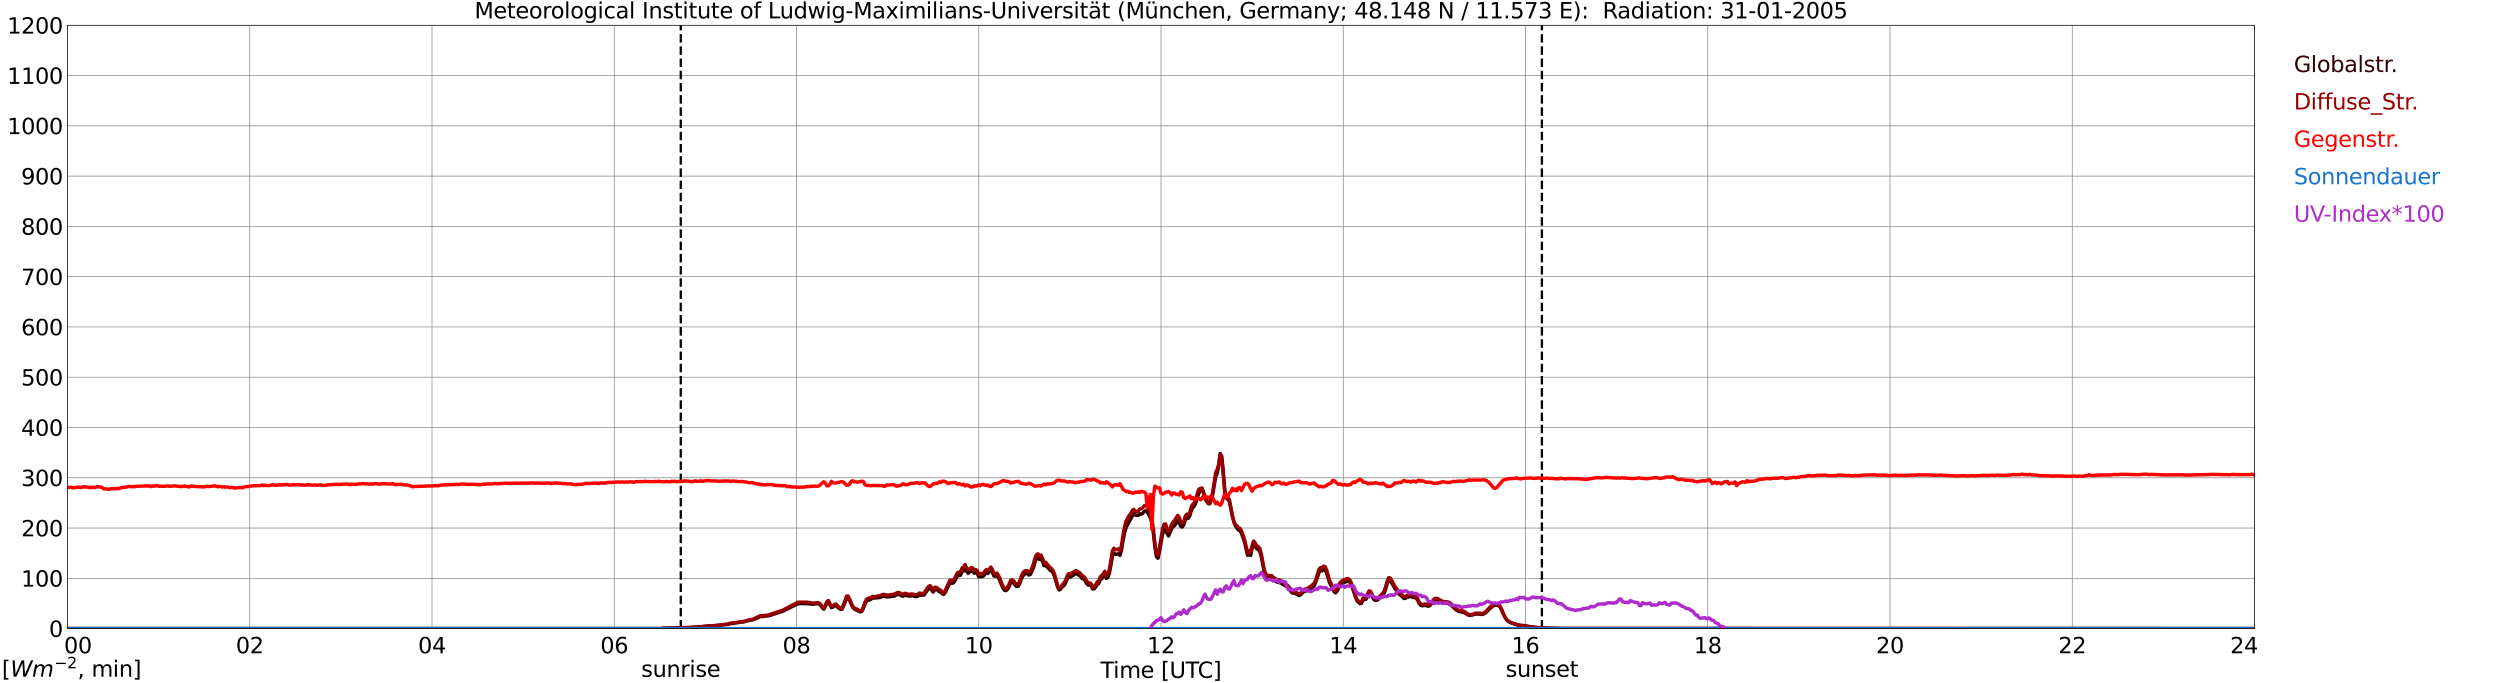 <?xml version="1.0" encoding="utf-8" standalone="no"?>
<!DOCTYPE svg PUBLIC "-//W3C//DTD SVG 1.1//EN"
  "http://www.w3.org/Graphics/SVG/1.1/DTD/svg11.dtd">
<svg xmlns:xlink="http://www.w3.org/1999/xlink" width="1085.4pt" height="296.64pt" viewBox="0 0 1085.4 296.64" xmlns="http://www.w3.org/2000/svg" version="1.1">
 <defs>
  <style type="text/css">*{stroke-linejoin: round; stroke-linecap: butt}</style>
 </defs>
 <g id="figure_1">
  <g id="patch_1">
   <path d="M 0 296.64 
L 1085.4 296.64 
L 1085.4 0 
L 0 0 
z
" style="fill: #ffffff"/>
  </g>
  <g id="axes_1">
   <g id="patch_2">
    <path d="M 29.306 272.909 
L 978.814 272.909 
L 978.814 10.976 
L 29.306 10.976 
z
" style="fill: #ffffff"/>
   </g>
   <g id="patch_3">
    <path d="M 978.814 272.909 
L 978.814 272.909 
L 978.814 10.976 
L 978.814 10.976 
z
" clip-path="url(#pbe14f1de74)" style="fill: #d3d3d3; opacity: 0.25; stroke: #d3d3d3; stroke-linejoin: miter"/>
   </g>
   <g id="matplotlib.axis_1">
    <g id="xtick_1">
     <g id="line2d_1">
      <path d="M 29.306 272.909 
L 29.306 10.976 
" clip-path="url(#pbe14f1de74)" style="fill: none; stroke: #808080; stroke-width: 0.3; stroke-linecap: square"/>
     </g>
     <g id="line2d_2"/>
     <g id="text_1">
      <!--    00 -->
      <g transform="translate(18.733 283.627) scale(0.095 -0.095)">
       <defs>
        <path id="DejaVuSans-20" transform="scale(0.016)"/>
        <path id="DejaVuSans-30" d="M 2034 4250 
Q 1547 4250 1301 3770 
Q 1056 3291 1056 2328 
Q 1056 1369 1301 889 
Q 1547 409 2034 409 
Q 2525 409 2770 889 
Q 3016 1369 3016 2328 
Q 3016 3291 2770 3770 
Q 2525 4250 2034 4250 
z
M 2034 4750 
Q 2819 4750 3233 4129 
Q 3647 3509 3647 2328 
Q 3647 1150 3233 529 
Q 2819 -91 2034 -91 
Q 1250 -91 836 529 
Q 422 1150 422 2328 
Q 422 3509 836 4129 
Q 1250 4750 2034 4750 
z
" transform="scale(0.016)"/>
       </defs>
       <use xlink:href="#DejaVuSans-20"/>
       <use xlink:href="#DejaVuSans-20" transform="translate(31.787 0)"/>
       <use xlink:href="#DejaVuSans-20" transform="translate(63.574 0)"/>
       <use xlink:href="#DejaVuSans-30" transform="translate(95.361 0)"/>
       <use xlink:href="#DejaVuSans-30" transform="translate(158.984 0)"/>
      </g>
     </g>
    </g>
    <g id="xtick_2">
     <g id="line2d_3">
      <path d="M 108.431 272.909 
L 108.431 10.976 
" clip-path="url(#pbe14f1de74)" style="fill: none; stroke: #808080; stroke-width: 0.3; stroke-linecap: square"/>
     </g>
     <g id="line2d_4"/>
     <g id="text_2">
      <!-- 02 -->
      <g transform="translate(102.387 283.627) scale(0.095 -0.095)">
       <defs>
        <path id="DejaVuSans-32" d="M 1228 531 
L 3431 531 
L 3431 0 
L 469 0 
L 469 531 
Q 828 903 1448 1529 
Q 2069 2156 2228 2338 
Q 2531 2678 2651 2914 
Q 2772 3150 2772 3378 
Q 2772 3750 2511 3984 
Q 2250 4219 1831 4219 
Q 1534 4219 1204 4116 
Q 875 4013 500 3803 
L 500 4441 
Q 881 4594 1212 4672 
Q 1544 4750 1819 4750 
Q 2544 4750 2975 4387 
Q 3406 4025 3406 3419 
Q 3406 3131 3298 2873 
Q 3191 2616 2906 2266 
Q 2828 2175 2409 1742 
Q 1991 1309 1228 531 
z
" transform="scale(0.016)"/>
       </defs>
       <use xlink:href="#DejaVuSans-30"/>
       <use xlink:href="#DejaVuSans-32" transform="translate(63.623 0)"/>
      </g>
     </g>
    </g>
    <g id="xtick_3">
     <g id="line2d_5">
      <path d="M 187.557 272.909 
L 187.557 10.976 
" clip-path="url(#pbe14f1de74)" style="fill: none; stroke: #808080; stroke-width: 0.3; stroke-linecap: square"/>
     </g>
     <g id="line2d_6"/>
     <g id="text_3">
      <!-- 04 -->
      <g transform="translate(181.513 283.627) scale(0.095 -0.095)">
       <defs>
        <path id="DejaVuSans-34" d="M 2419 4116 
L 825 1625 
L 2419 1625 
L 2419 4116 
z
M 2253 4666 
L 3047 4666 
L 3047 1625 
L 3713 1625 
L 3713 1100 
L 3047 1100 
L 3047 0 
L 2419 0 
L 2419 1100 
L 313 1100 
L 313 1709 
L 2253 4666 
z
" transform="scale(0.016)"/>
       </defs>
       <use xlink:href="#DejaVuSans-30"/>
       <use xlink:href="#DejaVuSans-34" transform="translate(63.623 0)"/>
      </g>
     </g>
    </g>
    <g id="xtick_4">
     <g id="line2d_7">
      <path d="M 266.683 272.909 
L 266.683 10.976 
" clip-path="url(#pbe14f1de74)" style="fill: none; stroke: #808080; stroke-width: 0.3; stroke-linecap: square"/>
     </g>
     <g id="line2d_8"/>
     <g id="text_4">
      <!-- 06 -->
      <g transform="translate(260.638 283.627) scale(0.095 -0.095)">
       <defs>
        <path id="DejaVuSans-36" d="M 2113 2584 
Q 1688 2584 1439 2293 
Q 1191 2003 1191 1497 
Q 1191 994 1439 701 
Q 1688 409 2113 409 
Q 2538 409 2786 701 
Q 3034 994 3034 1497 
Q 3034 2003 2786 2293 
Q 2538 2584 2113 2584 
z
M 3366 4563 
L 3366 3988 
Q 3128 4100 2886 4159 
Q 2644 4219 2406 4219 
Q 1781 4219 1451 3797 
Q 1122 3375 1075 2522 
Q 1259 2794 1537 2939 
Q 1816 3084 2150 3084 
Q 2853 3084 3261 2657 
Q 3669 2231 3669 1497 
Q 3669 778 3244 343 
Q 2819 -91 2113 -91 
Q 1303 -91 875 529 
Q 447 1150 447 2328 
Q 447 3434 972 4092 
Q 1497 4750 2381 4750 
Q 2619 4750 2861 4703 
Q 3103 4656 3366 4563 
z
" transform="scale(0.016)"/>
       </defs>
       <use xlink:href="#DejaVuSans-30"/>
       <use xlink:href="#DejaVuSans-36" transform="translate(63.623 0)"/>
      </g>
     </g>
    </g>
    <g id="xtick_5">
     <g id="line2d_9">
      <path d="M 345.808 272.909 
L 345.808 10.976 
" clip-path="url(#pbe14f1de74)" style="fill: none; stroke: #808080; stroke-width: 0.3; stroke-linecap: square"/>
     </g>
     <g id="line2d_10"/>
     <g id="text_5">
      <!-- 08 -->
      <g transform="translate(339.764 283.627) scale(0.095 -0.095)">
       <defs>
        <path id="DejaVuSans-38" d="M 2034 2216 
Q 1584 2216 1326 1975 
Q 1069 1734 1069 1313 
Q 1069 891 1326 650 
Q 1584 409 2034 409 
Q 2484 409 2743 651 
Q 3003 894 3003 1313 
Q 3003 1734 2745 1975 
Q 2488 2216 2034 2216 
z
M 1403 2484 
Q 997 2584 770 2862 
Q 544 3141 544 3541 
Q 544 4100 942 4425 
Q 1341 4750 2034 4750 
Q 2731 4750 3128 4425 
Q 3525 4100 3525 3541 
Q 3525 3141 3298 2862 
Q 3072 2584 2669 2484 
Q 3125 2378 3379 2068 
Q 3634 1759 3634 1313 
Q 3634 634 3220 271 
Q 2806 -91 2034 -91 
Q 1263 -91 848 271 
Q 434 634 434 1313 
Q 434 1759 690 2068 
Q 947 2378 1403 2484 
z
M 1172 3481 
Q 1172 3119 1398 2916 
Q 1625 2713 2034 2713 
Q 2441 2713 2670 2916 
Q 2900 3119 2900 3481 
Q 2900 3844 2670 4047 
Q 2441 4250 2034 4250 
Q 1625 4250 1398 4047 
Q 1172 3844 1172 3481 
z
" transform="scale(0.016)"/>
       </defs>
       <use xlink:href="#DejaVuSans-30"/>
       <use xlink:href="#DejaVuSans-38" transform="translate(63.623 0)"/>
      </g>
     </g>
    </g>
    <g id="xtick_6">
     <g id="line2d_11">
      <path d="M 424.934 272.909 
L 424.934 10.976 
" clip-path="url(#pbe14f1de74)" style="fill: none; stroke: #808080; stroke-width: 0.3; stroke-linecap: square"/>
     </g>
     <g id="line2d_12"/>
     <g id="text_6">
      <!-- 10 -->
      <g transform="translate(418.89 283.627) scale(0.095 -0.095)">
       <defs>
        <path id="DejaVuSans-31" d="M 794 531 
L 1825 531 
L 1825 4091 
L 703 3866 
L 703 4441 
L 1819 4666 
L 2450 4666 
L 2450 531 
L 3481 531 
L 3481 0 
L 794 0 
L 794 531 
z
" transform="scale(0.016)"/>
       </defs>
       <use xlink:href="#DejaVuSans-31"/>
       <use xlink:href="#DejaVuSans-30" transform="translate(63.623 0)"/>
      </g>
     </g>
    </g>
    <g id="xtick_7">
     <g id="line2d_13">
      <path d="M 504.06 272.909 
L 504.06 10.976 
" clip-path="url(#pbe14f1de74)" style="fill: none; stroke: #808080; stroke-width: 0.3; stroke-linecap: square"/>
     </g>
     <g id="line2d_14"/>
     <g id="text_7">
      <!-- 12 -->
      <g transform="translate(498.015 283.627) scale(0.095 -0.095)">
       <use xlink:href="#DejaVuSans-31"/>
       <use xlink:href="#DejaVuSans-32" transform="translate(63.623 0)"/>
      </g>
     </g>
    </g>
    <g id="xtick_8">
     <g id="line2d_15">
      <path d="M 583.185 272.909 
L 583.185 10.976 
" clip-path="url(#pbe14f1de74)" style="fill: none; stroke: #808080; stroke-width: 0.3; stroke-linecap: square"/>
     </g>
     <g id="line2d_16"/>
     <g id="text_8">
      <!-- 14 -->
      <g transform="translate(577.141 283.627) scale(0.095 -0.095)">
       <use xlink:href="#DejaVuSans-31"/>
       <use xlink:href="#DejaVuSans-34" transform="translate(63.623 0)"/>
      </g>
     </g>
    </g>
    <g id="xtick_9">
     <g id="line2d_17">
      <path d="M 662.311 272.909 
L 662.311 10.976 
" clip-path="url(#pbe14f1de74)" style="fill: none; stroke: #808080; stroke-width: 0.3; stroke-linecap: square"/>
     </g>
     <g id="line2d_18"/>
     <g id="text_9">
      <!-- 16 -->
      <g transform="translate(656.267 283.627) scale(0.095 -0.095)">
       <use xlink:href="#DejaVuSans-31"/>
       <use xlink:href="#DejaVuSans-36" transform="translate(63.623 0)"/>
      </g>
     </g>
    </g>
    <g id="xtick_10">
     <g id="line2d_19">
      <path d="M 741.437 272.909 
L 741.437 10.976 
" clip-path="url(#pbe14f1de74)" style="fill: none; stroke: #808080; stroke-width: 0.3; stroke-linecap: square"/>
     </g>
     <g id="line2d_20"/>
     <g id="text_10">
      <!-- 18 -->
      <g transform="translate(735.392 283.627) scale(0.095 -0.095)">
       <use xlink:href="#DejaVuSans-31"/>
       <use xlink:href="#DejaVuSans-38" transform="translate(63.623 0)"/>
      </g>
     </g>
    </g>
    <g id="xtick_11">
     <g id="line2d_21">
      <path d="M 820.562 272.909 
L 820.562 10.976 
" clip-path="url(#pbe14f1de74)" style="fill: none; stroke: #808080; stroke-width: 0.3; stroke-linecap: square"/>
     </g>
     <g id="line2d_22"/>
     <g id="text_11">
      <!-- 20 -->
      <g transform="translate(814.518 283.627) scale(0.095 -0.095)">
       <use xlink:href="#DejaVuSans-32"/>
       <use xlink:href="#DejaVuSans-30" transform="translate(63.623 0)"/>
      </g>
     </g>
    </g>
    <g id="xtick_12">
     <g id="line2d_23">
      <path d="M 899.688 272.909 
L 899.688 10.976 
" clip-path="url(#pbe14f1de74)" style="fill: none; stroke: #808080; stroke-width: 0.3; stroke-linecap: square"/>
     </g>
     <g id="line2d_24"/>
     <g id="text_12">
      <!-- 22 -->
      <g transform="translate(893.644 283.627) scale(0.095 -0.095)">
       <use xlink:href="#DejaVuSans-32"/>
       <use xlink:href="#DejaVuSans-32" transform="translate(63.623 0)"/>
      </g>
     </g>
    </g>
    <g id="xtick_13">
     <g id="line2d_25">
      <path d="M 978.814 272.909 
L 978.814 10.976 
" clip-path="url(#pbe14f1de74)" style="fill: none; stroke: #808080; stroke-width: 0.3; stroke-linecap: square"/>
     </g>
     <g id="line2d_26"/>
     <g id="text_13">
      <!-- 24    -->
      <g transform="translate(968.241 283.627) scale(0.095 -0.095)">
       <use xlink:href="#DejaVuSans-32"/>
       <use xlink:href="#DejaVuSans-34" transform="translate(63.623 0)"/>
       <use xlink:href="#DejaVuSans-20" transform="translate(127.246 0)"/>
       <use xlink:href="#DejaVuSans-20" transform="translate(159.033 0)"/>
       <use xlink:href="#DejaVuSans-20" transform="translate(190.82 0)"/>
      </g>
     </g>
    </g>
    <g id="text_14">
     <!-- Time [UTC] -->
     <g transform="translate(477.806 294.322) scale(0.095 -0.095)">
      <defs>
       <path id="DejaVuSans-54" d="M -19 4666 
L 3928 4666 
L 3928 4134 
L 2272 4134 
L 2272 0 
L 1638 0 
L 1638 4134 
L -19 4134 
L -19 4666 
z
" transform="scale(0.016)"/>
       <path id="DejaVuSans-69" d="M 603 3500 
L 1178 3500 
L 1178 0 
L 603 0 
L 603 3500 
z
M 603 4863 
L 1178 4863 
L 1178 4134 
L 603 4134 
L 603 4863 
z
" transform="scale(0.016)"/>
       <path id="DejaVuSans-6d" d="M 3328 2828 
Q 3544 3216 3844 3400 
Q 4144 3584 4550 3584 
Q 5097 3584 5394 3201 
Q 5691 2819 5691 2113 
L 5691 0 
L 5113 0 
L 5113 2094 
Q 5113 2597 4934 2840 
Q 4756 3084 4391 3084 
Q 3944 3084 3684 2787 
Q 3425 2491 3425 1978 
L 3425 0 
L 2847 0 
L 2847 2094 
Q 2847 2600 2669 2842 
Q 2491 3084 2119 3084 
Q 1678 3084 1418 2786 
Q 1159 2488 1159 1978 
L 1159 0 
L 581 0 
L 581 3500 
L 1159 3500 
L 1159 2956 
Q 1356 3278 1631 3431 
Q 1906 3584 2284 3584 
Q 2666 3584 2933 3390 
Q 3200 3197 3328 2828 
z
" transform="scale(0.016)"/>
       <path id="DejaVuSans-65" d="M 3597 1894 
L 3597 1613 
L 953 1613 
Q 991 1019 1311 708 
Q 1631 397 2203 397 
Q 2534 397 2845 478 
Q 3156 559 3463 722 
L 3463 178 
Q 3153 47 2828 -22 
Q 2503 -91 2169 -91 
Q 1331 -91 842 396 
Q 353 884 353 1716 
Q 353 2575 817 3079 
Q 1281 3584 2069 3584 
Q 2775 3584 3186 3129 
Q 3597 2675 3597 1894 
z
M 3022 2063 
Q 3016 2534 2758 2815 
Q 2500 3097 2075 3097 
Q 1594 3097 1305 2825 
Q 1016 2553 972 2059 
L 3022 2063 
z
" transform="scale(0.016)"/>
       <path id="DejaVuSans-5b" d="M 550 4863 
L 1875 4863 
L 1875 4416 
L 1125 4416 
L 1125 -397 
L 1875 -397 
L 1875 -844 
L 550 -844 
L 550 4863 
z
" transform="scale(0.016)"/>
       <path id="DejaVuSans-55" d="M 556 4666 
L 1191 4666 
L 1191 1831 
Q 1191 1081 1462 751 
Q 1734 422 2344 422 
Q 2950 422 3222 751 
Q 3494 1081 3494 1831 
L 3494 4666 
L 4128 4666 
L 4128 1753 
Q 4128 841 3676 375 
Q 3225 -91 2344 -91 
Q 1459 -91 1007 375 
Q 556 841 556 1753 
L 556 4666 
z
" transform="scale(0.016)"/>
       <path id="DejaVuSans-43" d="M 4122 4306 
L 4122 3641 
Q 3803 3938 3442 4084 
Q 3081 4231 2675 4231 
Q 1875 4231 1450 3742 
Q 1025 3253 1025 2328 
Q 1025 1406 1450 917 
Q 1875 428 2675 428 
Q 3081 428 3442 575 
Q 3803 722 4122 1019 
L 4122 359 
Q 3791 134 3420 21 
Q 3050 -91 2638 -91 
Q 1578 -91 968 557 
Q 359 1206 359 2328 
Q 359 3453 968 4101 
Q 1578 4750 2638 4750 
Q 3056 4750 3426 4639 
Q 3797 4528 4122 4306 
z
" transform="scale(0.016)"/>
       <path id="DejaVuSans-5d" d="M 1947 4863 
L 1947 -844 
L 622 -844 
L 622 -397 
L 1369 -397 
L 1369 4416 
L 622 4416 
L 622 4863 
L 1947 4863 
z
" transform="scale(0.016)"/>
      </defs>
      <use xlink:href="#DejaVuSans-54"/>
      <use xlink:href="#DejaVuSans-69" transform="translate(57.959 0)"/>
      <use xlink:href="#DejaVuSans-6d" transform="translate(85.742 0)"/>
      <use xlink:href="#DejaVuSans-65" transform="translate(183.154 0)"/>
      <use xlink:href="#DejaVuSans-20" transform="translate(244.678 0)"/>
      <use xlink:href="#DejaVuSans-5b" transform="translate(276.465 0)"/>
      <use xlink:href="#DejaVuSans-55" transform="translate(315.479 0)"/>
      <use xlink:href="#DejaVuSans-54" transform="translate(388.672 0)"/>
      <use xlink:href="#DejaVuSans-43" transform="translate(443.881 0)"/>
      <use xlink:href="#DejaVuSans-5d" transform="translate(513.705 0)"/>
     </g>
    </g>
   </g>
   <g id="matplotlib.axis_2">
    <g id="ytick_1">
     <g id="line2d_27">
      <path d="M 29.306 272.909 
L 978.814 272.909 
" clip-path="url(#pbe14f1de74)" style="fill: none; stroke: #808080; stroke-width: 0.3; stroke-linecap: square"/>
     </g>
     <g id="line2d_28"/>
     <g id="text_15">
      <!-- 0 -->
      <g transform="translate(21.261 276.518) scale(0.095 -0.095)">
       <use xlink:href="#DejaVuSans-30"/>
      </g>
     </g>
    </g>
    <g id="ytick_2">
     <g id="line2d_29">
      <path d="M 29.306 251.081 
L 978.814 251.081 
" clip-path="url(#pbe14f1de74)" style="fill: none; stroke: #808080; stroke-width: 0.3; stroke-linecap: square"/>
     </g>
     <g id="line2d_30"/>
     <g id="text_16">
      <!-- 100 -->
      <g transform="translate(9.173 254.69) scale(0.095 -0.095)">
       <use xlink:href="#DejaVuSans-31"/>
       <use xlink:href="#DejaVuSans-30" transform="translate(63.623 0)"/>
       <use xlink:href="#DejaVuSans-30" transform="translate(127.246 0)"/>
      </g>
     </g>
    </g>
    <g id="ytick_3">
     <g id="line2d_31">
      <path d="M 29.306 229.253 
L 978.814 229.253 
" clip-path="url(#pbe14f1de74)" style="fill: none; stroke: #808080; stroke-width: 0.3; stroke-linecap: square"/>
     </g>
     <g id="line2d_32"/>
     <g id="text_17">
      <!-- 200 -->
      <g transform="translate(9.173 232.863) scale(0.095 -0.095)">
       <use xlink:href="#DejaVuSans-32"/>
       <use xlink:href="#DejaVuSans-30" transform="translate(63.623 0)"/>
       <use xlink:href="#DejaVuSans-30" transform="translate(127.246 0)"/>
      </g>
     </g>
    </g>
    <g id="ytick_4">
     <g id="line2d_33">
      <path d="M 29.306 207.426 
L 978.814 207.426 
" clip-path="url(#pbe14f1de74)" style="fill: none; stroke: #808080; stroke-width: 0.3; stroke-linecap: square"/>
     </g>
     <g id="line2d_34"/>
     <g id="text_18">
      <!-- 300 -->
      <g transform="translate(9.173 211.035) scale(0.095 -0.095)">
       <defs>
        <path id="DejaVuSans-33" d="M 2597 2516 
Q 3050 2419 3304 2112 
Q 3559 1806 3559 1356 
Q 3559 666 3084 287 
Q 2609 -91 1734 -91 
Q 1441 -91 1130 -33 
Q 819 25 488 141 
L 488 750 
Q 750 597 1062 519 
Q 1375 441 1716 441 
Q 2309 441 2620 675 
Q 2931 909 2931 1356 
Q 2931 1769 2642 2001 
Q 2353 2234 1838 2234 
L 1294 2234 
L 1294 2753 
L 1863 2753 
Q 2328 2753 2575 2939 
Q 2822 3125 2822 3475 
Q 2822 3834 2567 4026 
Q 2313 4219 1838 4219 
Q 1578 4219 1281 4162 
Q 984 4106 628 3988 
L 628 4550 
Q 988 4650 1302 4700 
Q 1616 4750 1894 4750 
Q 2613 4750 3031 4423 
Q 3450 4097 3450 3541 
Q 3450 3153 3228 2886 
Q 3006 2619 2597 2516 
z
" transform="scale(0.016)"/>
       </defs>
       <use xlink:href="#DejaVuSans-33"/>
       <use xlink:href="#DejaVuSans-30" transform="translate(63.623 0)"/>
       <use xlink:href="#DejaVuSans-30" transform="translate(127.246 0)"/>
      </g>
     </g>
    </g>
    <g id="ytick_5">
     <g id="line2d_35">
      <path d="M 29.306 185.598 
L 978.814 185.598 
" clip-path="url(#pbe14f1de74)" style="fill: none; stroke: #808080; stroke-width: 0.3; stroke-linecap: square"/>
     </g>
     <g id="line2d_36"/>
     <g id="text_19">
      <!-- 400 -->
      <g transform="translate(9.173 189.207) scale(0.095 -0.095)">
       <use xlink:href="#DejaVuSans-34"/>
       <use xlink:href="#DejaVuSans-30" transform="translate(63.623 0)"/>
       <use xlink:href="#DejaVuSans-30" transform="translate(127.246 0)"/>
      </g>
     </g>
    </g>
    <g id="ytick_6">
     <g id="line2d_37">
      <path d="M 29.306 163.77 
L 978.814 163.77 
" clip-path="url(#pbe14f1de74)" style="fill: none; stroke: #808080; stroke-width: 0.3; stroke-linecap: square"/>
     </g>
     <g id="line2d_38"/>
     <g id="text_20">
      <!-- 500 -->
      <g transform="translate(9.173 167.379) scale(0.095 -0.095)">
       <defs>
        <path id="DejaVuSans-35" d="M 691 4666 
L 3169 4666 
L 3169 4134 
L 1269 4134 
L 1269 2991 
Q 1406 3038 1543 3061 
Q 1681 3084 1819 3084 
Q 2600 3084 3056 2656 
Q 3513 2228 3513 1497 
Q 3513 744 3044 326 
Q 2575 -91 1722 -91 
Q 1428 -91 1123 -41 
Q 819 9 494 109 
L 494 744 
Q 775 591 1075 516 
Q 1375 441 1709 441 
Q 2250 441 2565 725 
Q 2881 1009 2881 1497 
Q 2881 1984 2565 2268 
Q 2250 2553 1709 2553 
Q 1456 2553 1204 2497 
Q 953 2441 691 2322 
L 691 4666 
z
" transform="scale(0.016)"/>
       </defs>
       <use xlink:href="#DejaVuSans-35"/>
       <use xlink:href="#DejaVuSans-30" transform="translate(63.623 0)"/>
       <use xlink:href="#DejaVuSans-30" transform="translate(127.246 0)"/>
      </g>
     </g>
    </g>
    <g id="ytick_7">
     <g id="line2d_39">
      <path d="M 29.306 141.942 
L 978.814 141.942 
" clip-path="url(#pbe14f1de74)" style="fill: none; stroke: #808080; stroke-width: 0.3; stroke-linecap: square"/>
     </g>
     <g id="line2d_40"/>
     <g id="text_21">
      <!-- 600 -->
      <g transform="translate(9.173 145.551) scale(0.095 -0.095)">
       <use xlink:href="#DejaVuSans-36"/>
       <use xlink:href="#DejaVuSans-30" transform="translate(63.623 0)"/>
       <use xlink:href="#DejaVuSans-30" transform="translate(127.246 0)"/>
      </g>
     </g>
    </g>
    <g id="ytick_8">
     <g id="line2d_41">
      <path d="M 29.306 120.114 
L 978.814 120.114 
" clip-path="url(#pbe14f1de74)" style="fill: none; stroke: #808080; stroke-width: 0.3; stroke-linecap: square"/>
     </g>
     <g id="line2d_42"/>
     <g id="text_22">
      <!-- 700 -->
      <g transform="translate(9.173 123.724) scale(0.095 -0.095)">
       <defs>
        <path id="DejaVuSans-37" d="M 525 4666 
L 3525 4666 
L 3525 4397 
L 1831 0 
L 1172 0 
L 2766 4134 
L 525 4134 
L 525 4666 
z
" transform="scale(0.016)"/>
       </defs>
       <use xlink:href="#DejaVuSans-37"/>
       <use xlink:href="#DejaVuSans-30" transform="translate(63.623 0)"/>
       <use xlink:href="#DejaVuSans-30" transform="translate(127.246 0)"/>
      </g>
     </g>
    </g>
    <g id="ytick_9">
     <g id="line2d_43">
      <path d="M 29.306 98.287 
L 978.814 98.287 
" clip-path="url(#pbe14f1de74)" style="fill: none; stroke: #808080; stroke-width: 0.3; stroke-linecap: square"/>
     </g>
     <g id="line2d_44"/>
     <g id="text_23">
      <!-- 800 -->
      <g transform="translate(9.173 101.896) scale(0.095 -0.095)">
       <use xlink:href="#DejaVuSans-38"/>
       <use xlink:href="#DejaVuSans-30" transform="translate(63.623 0)"/>
       <use xlink:href="#DejaVuSans-30" transform="translate(127.246 0)"/>
      </g>
     </g>
    </g>
    <g id="ytick_10">
     <g id="line2d_45">
      <path d="M 29.306 76.459 
L 978.814 76.459 
" clip-path="url(#pbe14f1de74)" style="fill: none; stroke: #808080; stroke-width: 0.3; stroke-linecap: square"/>
     </g>
     <g id="line2d_46"/>
     <g id="text_24">
      <!-- 900 -->
      <g transform="translate(9.173 80.068) scale(0.095 -0.095)">
       <defs>
        <path id="DejaVuSans-39" d="M 703 97 
L 703 672 
Q 941 559 1184 500 
Q 1428 441 1663 441 
Q 2288 441 2617 861 
Q 2947 1281 2994 2138 
Q 2813 1869 2534 1725 
Q 2256 1581 1919 1581 
Q 1219 1581 811 2004 
Q 403 2428 403 3163 
Q 403 3881 828 4315 
Q 1253 4750 1959 4750 
Q 2769 4750 3195 4129 
Q 3622 3509 3622 2328 
Q 3622 1225 3098 567 
Q 2575 -91 1691 -91 
Q 1453 -91 1209 -44 
Q 966 3 703 97 
z
M 1959 2075 
Q 2384 2075 2632 2365 
Q 2881 2656 2881 3163 
Q 2881 3666 2632 3958 
Q 2384 4250 1959 4250 
Q 1534 4250 1286 3958 
Q 1038 3666 1038 3163 
Q 1038 2656 1286 2365 
Q 1534 2075 1959 2075 
z
" transform="scale(0.016)"/>
       </defs>
       <use xlink:href="#DejaVuSans-39"/>
       <use xlink:href="#DejaVuSans-30" transform="translate(63.623 0)"/>
       <use xlink:href="#DejaVuSans-30" transform="translate(127.246 0)"/>
      </g>
     </g>
    </g>
    <g id="ytick_11">
     <g id="line2d_47">
      <path d="M 29.306 54.631 
L 978.814 54.631 
" clip-path="url(#pbe14f1de74)" style="fill: none; stroke: #808080; stroke-width: 0.3; stroke-linecap: square"/>
     </g>
     <g id="line2d_48"/>
     <g id="text_25">
      <!-- 1000 -->
      <g transform="translate(3.128 58.24) scale(0.095 -0.095)">
       <use xlink:href="#DejaVuSans-31"/>
       <use xlink:href="#DejaVuSans-30" transform="translate(63.623 0)"/>
       <use xlink:href="#DejaVuSans-30" transform="translate(127.246 0)"/>
       <use xlink:href="#DejaVuSans-30" transform="translate(190.869 0)"/>
      </g>
     </g>
    </g>
    <g id="ytick_12">
     <g id="line2d_49">
      <path d="M 29.306 32.803 
L 978.814 32.803 
" clip-path="url(#pbe14f1de74)" style="fill: none; stroke: #808080; stroke-width: 0.3; stroke-linecap: square"/>
     </g>
     <g id="line2d_50"/>
     <g id="text_26">
      <!-- 1100 -->
      <g transform="translate(3.128 36.413) scale(0.095 -0.095)">
       <use xlink:href="#DejaVuSans-31"/>
       <use xlink:href="#DejaVuSans-31" transform="translate(63.623 0)"/>
       <use xlink:href="#DejaVuSans-30" transform="translate(127.246 0)"/>
       <use xlink:href="#DejaVuSans-30" transform="translate(190.869 0)"/>
      </g>
     </g>
    </g>
    <g id="ytick_13">
     <g id="line2d_51">
      <path d="M 29.306 10.976 
L 978.814 10.976 
" clip-path="url(#pbe14f1de74)" style="fill: none; stroke: #808080; stroke-width: 0.3; stroke-linecap: square"/>
     </g>
     <g id="line2d_52"/>
     <g id="text_27">
      <!-- 1200 -->
      <g transform="translate(3.128 14.585) scale(0.095 -0.095)">
       <use xlink:href="#DejaVuSans-31"/>
       <use xlink:href="#DejaVuSans-32" transform="translate(63.623 0)"/>
       <use xlink:href="#DejaVuSans-30" transform="translate(127.246 0)"/>
       <use xlink:href="#DejaVuSans-30" transform="translate(190.869 0)"/>
      </g>
     </g>
    </g>
   </g>
   <g id="line2d_53">
    <path d="M 295.564 272.909 
L 295.564 10.976 
" clip-path="url(#pbe14f1de74)" style="fill: none; stroke-dasharray: 3.7,1.6; stroke-dashoffset: 0; stroke: #000000"/>
   </g>
   <g id="line2d_54">
    <path d="M 669.432 272.909 
L 669.432 10.976 
" clip-path="url(#pbe14f1de74)" style="fill: none; stroke-dasharray: 3.7,1.6; stroke-dashoffset: 0; stroke: #000000"/>
   </g>
   <g id="line2d_55">
    <path d="M 29.306 272.909 
L 287.124 272.909 
L 287.783 272.787 
L 292.399 272.704 
L 296.355 272.54 
L 299.652 272.459 
L 304.267 272.132 
L 304.927 272.007 
L 306.246 271.927 
L 312.839 271.435 
L 314.158 271.23 
L 316.136 271.067 
L 316.796 270.82 
L 318.114 270.656 
L 321.411 270.165 
L 322.071 270.043 
L 322.73 270.043 
L 324.708 269.469 
L 326.686 269.141 
L 328.005 268.65 
L 329.324 268.035 
L 329.983 267.707 
L 331.302 267.668 
L 331.961 267.504 
L 333.28 267.421 
L 334.599 267.094 
L 339.874 265.374 
L 342.512 264.023 
L 346.468 262.139 
L 347.787 262.056 
L 350.424 262.098 
L 353.062 262.344 
L 354.38 262.098 
L 355.04 262.139 
L 355.699 262.303 
L 356.359 262.835 
L 357.018 263.9 
L 357.677 264.472 
L 358.337 263.326 
L 358.996 261.812 
L 359.655 261.401 
L 360.974 263.776 
L 361.634 263.612 
L 362.293 262.999 
L 362.952 262.958 
L 363.612 263.612 
L 364.93 264.555 
L 365.59 264.472 
L 366.249 263.08 
L 367.568 259.723 
L 368.227 259.559 
L 368.887 260.788 
L 370.206 263.695 
L 370.865 264.35 
L 371.524 264.76 
L 372.184 264.963 
L 372.843 265.415 
L 373.502 265.66 
L 374.162 265.415 
L 374.821 264.145 
L 375.481 262.383 
L 376.14 261.115 
L 376.799 260.583 
L 377.459 260.46 
L 378.118 260.172 
L 378.777 259.723 
L 381.415 259.476 
L 382.074 259.395 
L 383.393 258.821 
L 384.053 258.863 
L 384.712 259.107 
L 385.371 259.149 
L 388.009 258.863 
L 389.328 258.247 
L 389.987 258.083 
L 390.646 258.208 
L 391.306 258.657 
L 391.965 258.863 
L 392.624 258.494 
L 393.284 258.494 
L 394.603 258.821 
L 395.921 258.616 
L 396.581 258.74 
L 397.24 258.985 
L 397.899 259.026 
L 398.559 258.78 
L 399.218 258.247 
L 399.878 258.452 
L 401.196 258.33 
L 402.515 256.363 
L 403.175 255.586 
L 403.834 255.259 
L 405.153 257.06 
L 405.812 255.955 
L 406.471 255.872 
L 407.131 256.283 
L 407.79 256.896 
L 408.45 257.06 
L 409.109 257.839 
L 409.768 258.044 
L 410.428 257.184 
L 412.406 253.087 
L 413.065 253.211 
L 413.725 253.17 
L 414.384 252.474 
L 415.703 250.099 
L 416.362 249.811 
L 417.022 249.73 
L 417.681 248.132 
L 418.34 247.968 
L 419 246.659 
L 419.659 248.01 
L 420.318 248.87 
L 421.637 247.846 
L 422.297 247.968 
L 422.956 248.87 
L 423.615 248.542 
L 424.275 249.075 
L 424.934 250.426 
L 425.593 250.099 
L 426.253 250.426 
L 426.912 250.14 
L 428.231 248.623 
L 428.89 248.951 
L 430.209 247.519 
L 430.869 248.46 
L 431.528 250.099 
L 432.187 250.14 
L 432.847 249.894 
L 433.506 250.917 
L 434.165 252.227 
L 434.825 253.988 
L 435.484 255.381 
L 436.144 256.283 
L 436.803 256.405 
L 437.462 255.791 
L 438.122 254.685 
L 438.781 253.128 
L 439.44 252.884 
L 440.1 253.17 
L 440.759 254.111 
L 441.419 254.643 
L 442.078 254.521 
L 442.737 253.292 
L 443.397 251.45 
L 444.056 250.14 
L 444.716 249.361 
L 445.375 248.951 
L 446.034 249.117 
L 446.694 249.647 
L 447.353 249.402 
L 448.672 246.454 
L 449.331 244.079 
L 449.991 242.603 
L 450.65 242.153 
L 451.309 242.891 
L 451.969 242.564 
L 452.628 243.793 
L 453.287 245.594 
L 453.947 245.43 
L 455.925 247.56 
L 456.584 247.927 
L 457.244 248.828 
L 457.903 250.468 
L 459.222 255.054 
L 459.881 256.119 
L 460.541 255.709 
L 461.2 254.807 
L 461.859 254.316 
L 462.519 253.292 
L 463.178 251.697 
L 463.838 250.548 
L 464.497 250.631 
L 467.134 249.075 
L 467.794 249.32 
L 469.113 250.221 
L 469.772 251.164 
L 470.431 251.328 
L 471.091 251.983 
L 471.75 253.292 
L 472.409 253.988 
L 473.069 254.03 
L 473.728 254.357 
L 474.388 255.709 
L 475.047 255.667 
L 475.706 254.849 
L 476.366 253.703 
L 477.025 253.417 
L 477.685 251.655 
L 478.344 251.286 
L 479.663 249.483 
L 480.322 251.123 
L 480.981 250.712 
L 481.641 248.828 
L 482.3 245.471 
L 482.96 241.293 
L 483.619 240.106 
L 484.278 240.68 
L 484.938 240.639 
L 485.597 240.353 
L 486.256 241.13 
L 486.916 238.796 
L 487.575 234.66 
L 488.235 231.384 
L 488.894 229.009 
L 492.191 222.906 
L 492.85 223.644 
L 494.169 223.807 
L 494.828 223.069 
L 495.488 223.233 
L 496.147 222.823 
L 496.807 222.004 
L 497.466 221.76 
L 498.125 222.332 
L 499.444 224.831 
L 500.103 226.959 
L 500.763 231.589 
L 501.422 237.526 
L 502.082 241.704 
L 502.741 242.359 
L 503.4 239.41 
L 504.719 232.08 
L 505.379 230.072 
L 506.038 229.744 
L 506.697 231.628 
L 507.357 232.693 
L 508.675 229.539 
L 509.335 228.679 
L 509.994 228.149 
L 510.654 227.247 
L 511.313 226.06 
L 511.972 226.715 
L 512.632 228.516 
L 513.291 228.804 
L 513.95 227.902 
L 514.61 225.732 
L 515.269 224.79 
L 515.929 224.995 
L 516.588 223.849 
L 517.247 221.555 
L 517.907 220.326 
L 518.566 219.671 
L 519.226 218.032 
L 519.885 215.82 
L 520.544 214.02 
L 521.204 212.791 
L 521.863 211.972 
L 522.522 213.529 
L 523.182 215.74 
L 523.841 216.886 
L 524.501 218.564 
L 525.16 218.769 
L 525.819 217.172 
L 526.479 215.002 
L 527.797 206.934 
L 528.457 205.461 
L 529.116 202.102 
L 529.776 196.9 
L 530.435 198.129 
L 531.094 204.601 
L 531.754 212.872 
L 532.413 216.272 
L 533.073 216.805 
L 533.732 217.704 
L 535.051 224.093 
L 535.71 226.632 
L 536.369 228.352 
L 537.688 230.113 
L 538.348 230.441 
L 539.007 231.547 
L 540.326 235.315 
L 541.644 241.088 
L 542.304 240.353 
L 542.963 241.171 
L 543.623 238.139 
L 544.282 236.461 
L 544.941 237.157 
L 545.601 238.222 
L 546.26 238.633 
L 546.919 239.368 
L 547.579 241.621 
L 548.898 248.379 
L 549.557 250.099 
L 550.216 250.876 
L 552.195 250.959 
L 552.854 251.736 
L 553.513 252.024 
L 554.173 252.557 
L 554.832 252.843 
L 556.151 253.087 
L 556.81 253.661 
L 558.788 254.807 
L 560.107 256.16 
L 560.766 257.184 
L 561.426 257.551 
L 562.085 257.429 
L 563.404 258.289 
L 564.063 258.535 
L 564.723 258.166 
L 565.382 257.47 
L 566.042 256.937 
L 566.701 256.569 
L 567.36 256.569 
L 568.02 256.077 
L 569.338 255.381 
L 570.657 254.194 
L 571.976 250.631 
L 572.635 248.501 
L 573.295 247.805 
L 573.954 247.846 
L 574.613 247.272 
L 575.273 247.397 
L 575.932 248.665 
L 577.251 253.006 
L 579.229 256.896 
L 579.889 257.387 
L 580.548 256.527 
L 581.867 253.947 
L 582.526 253.375 
L 585.164 252.268 
L 585.823 252.515 
L 586.482 253.497 
L 587.142 255.134 
L 588.46 259.149 
L 589.12 260.788 
L 590.439 262.098 
L 591.098 261.934 
L 591.757 260.419 
L 593.076 260.131 
L 594.395 257.551 
L 595.054 257.714 
L 596.373 260.172 
L 597.032 260.663 
L 597.692 260.663 
L 598.351 260.295 
L 599.67 258.943 
L 600.329 258.494 
L 600.989 257.429 
L 601.648 255.586 
L 602.307 253.251 
L 602.967 251.941 
L 603.626 252.105 
L 604.945 254.277 
L 605.604 255.503 
L 607.582 258.125 
L 608.242 258.535 
L 609.561 259.845 
L 610.22 259.723 
L 610.879 259.312 
L 612.198 259.026 
L 612.858 259.026 
L 613.517 259.435 
L 614.176 259.435 
L 614.836 259.681 
L 615.495 260.624 
L 616.154 261.975 
L 616.814 262.794 
L 617.473 262.999 
L 618.792 262.794 
L 620.111 263.204 
L 620.77 262.916 
L 622.748 260.624 
L 623.408 260.5 
L 624.067 260.5 
L 626.705 261.77 
L 628.683 261.892 
L 629.342 262.139 
L 630.661 263.407 
L 631.98 264.595 
L 632.639 265.088 
L 633.298 265.415 
L 635.936 266.07 
L 637.255 266.93 
L 637.914 267.175 
L 639.233 267.011 
L 640.552 266.603 
L 641.87 266.603 
L 643.189 266.766 
L 643.848 266.725 
L 645.167 265.948 
L 647.145 263.9 
L 648.464 262.916 
L 649.123 262.711 
L 649.783 262.63 
L 650.442 262.835 
L 651.102 263.285 
L 651.761 264.392 
L 653.08 267.463 
L 653.739 268.528 
L 654.399 269.347 
L 655.058 269.918 
L 656.377 270.534 
L 659.014 271.394 
L 660.333 271.599 
L 662.311 271.804 
L 663.63 272.049 
L 666.267 272.459 
L 666.927 272.459 
L 668.246 272.623 
L 670.883 272.745 
L 672.202 272.745 
L 676.817 272.828 
L 678.136 272.909 
L 978.154 272.909 
L 978.154 272.909 
" clip-path="url(#pbe14f1de74)" style="fill: none; stroke: #330000; stroke-width: 1.5; stroke-linecap: square"/>
   </g>
   <g id="line2d_56">
    <path d="M 29.306 272.909 
L 287.124 272.909 
L 287.783 272.725 
L 292.399 272.643 
L 293.717 272.516 
L 299.652 272.433 
L 300.311 272.306 
L 301.63 272.306 
L 302.289 272.223 
L 302.949 272.265 
L 307.564 271.761 
L 309.543 271.719 
L 316.136 270.922 
L 316.796 270.628 
L 322.73 269.831 
L 324.708 269.242 
L 326.686 268.864 
L 328.005 268.318 
L 329.983 267.354 
L 331.302 267.269 
L 331.961 267.144 
L 332.621 267.186 
L 333.28 267.103 
L 339.874 264.92 
L 342.512 263.492 
L 346.468 261.434 
L 347.787 261.434 
L 350.424 261.434 
L 353.062 261.855 
L 355.04 261.646 
L 355.699 261.855 
L 356.359 262.442 
L 357.018 263.66 
L 357.677 264.079 
L 358.337 262.779 
L 358.996 261.141 
L 359.655 260.72 
L 360.974 263.407 
L 361.634 263.115 
L 362.293 262.401 
L 362.952 262.274 
L 363.612 263.03 
L 364.93 264.121 
L 365.59 263.953 
L 366.249 262.357 
L 367.568 258.832 
L 368.227 258.791 
L 368.887 260.133 
L 370.206 263.239 
L 370.865 263.911 
L 371.524 264.33 
L 372.184 264.457 
L 372.843 264.961 
L 373.502 265.254 
L 374.162 264.961 
L 374.821 263.534 
L 375.481 261.646 
L 376.14 260.26 
L 376.799 259.797 
L 377.459 259.672 
L 378.118 259.419 
L 378.777 258.959 
L 380.096 259 
L 381.415 258.705 
L 382.074 258.623 
L 383.393 258.077 
L 384.053 258.077 
L 384.712 258.372 
L 386.031 258.286 
L 388.009 258.035 
L 389.328 257.446 
L 389.987 257.195 
L 390.646 257.363 
L 391.306 257.826 
L 391.965 258.035 
L 392.624 257.658 
L 393.284 257.614 
L 394.603 258.077 
L 395.921 257.867 
L 396.581 257.992 
L 397.24 258.245 
L 397.899 258.245 
L 398.559 257.95 
L 399.218 257.446 
L 399.878 257.658 
L 400.537 257.658 
L 401.196 257.49 
L 402.515 255.431 
L 403.175 254.552 
L 403.834 254.257 
L 405.153 256.145 
L 405.812 254.971 
L 406.471 255.012 
L 407.131 255.431 
L 407.79 256.062 
L 408.45 256.272 
L 409.109 257.112 
L 409.768 257.28 
L 410.428 256.313 
L 412.406 251.906 
L 413.725 251.989 
L 414.384 251.192 
L 415.703 248.673 
L 416.362 248.381 
L 417.022 248.296 
L 417.681 246.576 
L 418.34 246.323 
L 419 245.148 
L 419.659 246.576 
L 420.318 247.458 
L 420.978 247.036 
L 421.637 246.449 
L 422.297 246.576 
L 422.956 247.582 
L 423.615 247.246 
L 424.275 247.75 
L 424.934 249.304 
L 425.593 248.968 
L 426.253 249.261 
L 426.912 248.927 
L 427.572 247.96 
L 428.231 247.29 
L 428.89 247.624 
L 429.55 246.995 
L 430.209 246.198 
L 430.869 247.29 
L 431.528 249.01 
L 432.187 249.095 
L 432.847 248.842 
L 433.506 249.85 
L 434.165 251.234 
L 434.825 253.08 
L 435.484 254.552 
L 436.144 255.431 
L 436.803 255.516 
L 437.462 254.844 
L 438.122 253.585 
L 438.781 251.989 
L 439.44 251.738 
L 440.1 252.157 
L 440.759 253.166 
L 441.419 253.753 
L 442.078 253.543 
L 442.737 252.201 
L 443.397 250.269 
L 444.056 248.842 
L 444.716 248.003 
L 445.375 247.709 
L 446.034 247.792 
L 446.694 248.422 
L 447.353 248.045 
L 448.012 246.617 
L 448.672 244.895 
L 449.331 242.335 
L 449.991 240.824 
L 450.65 240.447 
L 451.309 241.287 
L 451.969 240.992 
L 452.628 242.42 
L 453.287 244.266 
L 453.947 244.098 
L 455.925 246.449 
L 456.584 246.912 
L 457.244 247.877 
L 457.903 249.555 
L 459.222 254.34 
L 459.881 255.39 
L 460.541 254.971 
L 461.2 253.838 
L 461.859 253.207 
L 462.519 252.116 
L 463.178 250.396 
L 463.838 249.136 
L 464.497 249.261 
L 465.156 248.8 
L 465.816 248.505 
L 467.134 247.709 
L 468.453 248.464 
L 469.113 248.968 
L 469.772 249.933 
L 470.431 250.142 
L 471.091 250.941 
L 471.75 252.242 
L 472.409 252.956 
L 473.069 253.08 
L 473.728 253.417 
L 474.388 254.803 
L 475.047 254.718 
L 475.706 253.879 
L 476.366 252.62 
L 477.025 252.284 
L 477.685 250.396 
L 478.344 249.891 
L 479.003 249.095 
L 479.663 248.003 
L 480.322 249.806 
L 480.981 249.346 
L 481.641 247.204 
L 482.3 243.511 
L 482.96 239.146 
L 483.619 238.013 
L 484.278 238.683 
L 484.938 238.6 
L 485.597 238.264 
L 486.256 239.229 
L 486.916 236.795 
L 487.575 232.303 
L 488.235 228.736 
L 488.894 226.176 
L 490.213 223.866 
L 490.872 223.067 
L 491.532 221.725 
L 492.191 221.138 
L 492.85 221.81 
L 493.51 222.188 
L 494.169 221.851 
L 494.828 220.97 
L 495.488 220.885 
L 496.147 220.424 
L 496.807 219.584 
L 497.466 219.501 
L 498.125 219.961 
L 498.785 221.138 
L 499.444 222.69 
L 500.103 225.041 
L 500.763 229.952 
L 501.422 236.164 
L 502.082 240.447 
L 502.741 240.992 
L 503.4 237.76 
L 504.719 229.742 
L 505.379 227.601 
L 506.038 227.476 
L 506.697 229.533 
L 507.357 230.707 
L 508.016 229.491 
L 508.675 227.728 
L 509.335 226.636 
L 509.994 225.881 
L 511.313 223.781 
L 511.972 224.58 
L 512.632 226.595 
L 513.291 227.14 
L 513.95 226.385 
L 514.61 224.117 
L 515.269 223.235 
L 515.929 223.53 
L 516.588 222.397 
L 517.247 219.961 
L 517.907 218.87 
L 518.566 218.324 
L 519.226 216.436 
L 519.885 214.044 
L 520.544 212.365 
L 521.204 212.029 
L 521.863 211.988 
L 523.182 216.604 
L 523.841 217.695 
L 525.16 218.536 
L 525.819 216.395 
L 526.479 213.834 
L 527.797 205.186 
L 528.457 203.802 
L 529.116 201.576 
L 529.776 197.295 
L 530.435 199.268 
L 531.754 213.666 
L 532.413 216.058 
L 533.073 215.973 
L 533.732 216.814 
L 535.051 223.949 
L 535.71 226.468 
L 536.369 227.854 
L 537.029 228.273 
L 537.688 229.028 
L 538.348 229.406 
L 539.007 230.456 
L 540.326 234.193 
L 541.644 239.901 
L 542.304 239.104 
L 542.963 239.774 
L 543.623 236.753 
L 544.282 234.907 
L 544.941 235.703 
L 545.601 236.963 
L 546.26 237.34 
L 546.919 238.013 
L 547.579 240.278 
L 548.898 247.373 
L 549.557 249.136 
L 550.216 249.85 
L 552.195 249.933 
L 552.854 250.732 
L 553.513 251.024 
L 554.173 251.529 
L 554.832 251.823 
L 555.491 251.823 
L 556.151 252.074 
L 557.47 253.124 
L 558.788 254.006 
L 559.448 254.593 
L 560.107 255.348 
L 560.766 256.355 
L 561.426 256.776 
L 562.085 256.649 
L 563.404 257.614 
L 564.063 257.826 
L 564.723 257.405 
L 566.042 256.062 
L 566.701 255.685 
L 567.36 255.599 
L 569.338 254.34 
L 570.657 253.124 
L 571.317 251.487 
L 572.635 247.204 
L 573.295 246.491 
L 573.954 246.491 
L 574.613 245.821 
L 575.273 245.986 
L 575.932 247.373 
L 577.251 252.033 
L 579.229 256.104 
L 579.889 256.566 
L 580.548 255.599 
L 581.867 252.829 
L 582.526 252.242 
L 584.504 251.319 
L 585.164 251.192 
L 585.823 251.487 
L 586.482 252.578 
L 587.142 254.34 
L 588.46 258.537 
L 589.12 260.174 
L 589.779 260.932 
L 590.439 261.519 
L 591.098 261.31 
L 591.757 259.714 
L 593.076 259.378 
L 594.395 256.523 
L 595.054 256.776 
L 596.373 259.419 
L 597.032 259.923 
L 597.692 259.923 
L 598.351 259.546 
L 600.329 257.573 
L 600.989 256.523 
L 601.648 254.508 
L 602.307 252.116 
L 602.967 250.773 
L 603.626 250.983 
L 604.945 253.292 
L 605.604 254.593 
L 607.582 257.28 
L 608.242 257.741 
L 609.561 259.083 
L 610.22 258.959 
L 610.879 258.537 
L 612.198 258.203 
L 612.858 258.203 
L 613.517 258.581 
L 614.176 258.705 
L 614.836 259 
L 615.495 260.009 
L 616.154 261.392 
L 616.814 262.233 
L 617.473 262.484 
L 618.133 262.401 
L 618.792 262.191 
L 620.111 262.569 
L 620.77 262.274 
L 622.748 259.923 
L 623.408 259.797 
L 624.067 259.841 
L 625.386 260.596 
L 626.705 261.224 
L 628.023 261.266 
L 628.683 261.351 
L 629.342 261.646 
L 630.001 262.191 
L 631.32 263.617 
L 632.639 264.625 
L 633.298 264.92 
L 633.958 265.086 
L 634.617 265.129 
L 635.276 265.297 
L 635.936 265.631 
L 637.255 266.598 
L 637.914 266.849 
L 638.573 266.849 
L 639.892 266.513 
L 640.552 266.221 
L 641.87 266.221 
L 643.189 266.345 
L 643.848 266.262 
L 644.508 265.968 
L 645.167 265.422 
L 647.145 263.324 
L 648.464 262.401 
L 649.123 262.233 
L 649.783 262.191 
L 650.442 262.357 
L 651.102 262.903 
L 651.761 264.079 
L 652.42 265.843 
L 653.08 267.269 
L 653.739 268.404 
L 654.399 269.242 
L 655.058 269.787 
L 656.377 270.46 
L 657.695 270.879 
L 659.674 271.425 
L 661.652 271.593 
L 662.311 271.634 
L 663.63 271.97 
L 668.905 272.601 
L 672.861 272.684 
L 676.158 272.811 
L 978.154 272.909 
L 978.154 272.909 
" clip-path="url(#pbe14f1de74)" style="fill: none; stroke: #990000; stroke-width: 1.5; stroke-linecap: square"/>
   </g>
   <g id="line2d_57">
    <path d="M 29.306 211.723 
L 30.625 211.496 
L 31.284 211.734 
L 31.943 211.817 
L 33.262 211.571 
L 33.921 211.49 
L 35.24 211.699 
L 35.9 211.365 
L 37.878 211.451 
L 38.537 211.658 
L 39.856 211.675 
L 40.515 211.525 
L 41.175 211.715 
L 41.834 211.418 
L 42.493 211.291 
L 43.153 211.422 
L 43.812 211.407 
L 45.131 212.236 
L 46.45 212.252 
L 47.109 212.522 
L 48.428 212.134 
L 49.087 212.116 
L 49.747 212.256 
L 50.406 212.036 
L 51.065 212.217 
L 52.384 211.813 
L 53.043 211.584 
L 53.703 211.706 
L 55.022 211.368 
L 55.681 211.206 
L 58.319 211.344 
L 58.978 211.162 
L 62.934 210.99 
L 63.594 210.914 
L 64.253 211.071 
L 64.912 210.953 
L 65.572 211.252 
L 66.231 211.001 
L 66.89 211.069 
L 67.55 210.868 
L 68.209 210.809 
L 68.869 211.088 
L 70.187 211.082 
L 70.847 211.167 
L 72.825 210.938 
L 73.484 211.152 
L 76.122 210.925 
L 76.781 211.077 
L 78.1 211.2 
L 78.759 211.261 
L 80.078 211.038 
L 82.056 211.418 
L 82.716 211.117 
L 83.375 210.988 
L 84.034 211.165 
L 88.65 211.409 
L 89.969 211.064 
L 90.628 211.258 
L 93.266 210.931 
L 94.584 211.352 
L 95.244 211.149 
L 96.563 211.477 
L 97.222 211.32 
L 97.881 211.558 
L 98.541 211.37 
L 99.86 211.723 
L 100.519 211.592 
L 101.838 211.887 
L 104.475 211.634 
L 105.135 211.765 
L 105.794 211.475 
L 107.113 211.241 
L 107.772 211.267 
L 108.431 211.016 
L 109.091 211.069 
L 109.75 210.892 
L 113.047 210.87 
L 113.707 210.549 
L 114.366 210.831 
L 115.025 210.656 
L 115.685 210.828 
L 117.003 210.807 
L 118.322 210.425 
L 119.641 210.737 
L 120.3 210.58 
L 120.96 210.617 
L 121.619 210.401 
L 122.278 210.652 
L 122.938 210.357 
L 123.597 210.436 
L 124.257 210.326 
L 124.916 210.368 
L 125.575 210.68 
L 127.553 210.453 
L 128.213 210.529 
L 129.532 210.37 
L 130.191 210.536 
L 132.829 210.645 
L 133.488 210.466 
L 134.807 210.497 
L 135.466 210.732 
L 136.125 210.582 
L 136.785 210.567 
L 137.444 210.695 
L 138.763 210.516 
L 140.741 210.761 
L 142.06 210.573 
L 142.719 210.44 
L 144.038 210.433 
L 144.697 210.298 
L 145.357 210.381 
L 146.016 210.195 
L 146.676 210.379 
L 149.972 210.113 
L 151.291 210.193 
L 151.951 210.453 
L 152.61 210.174 
L 154.588 210.32 
L 155.247 210.121 
L 157.885 209.966 
L 158.544 210.117 
L 159.204 210.04 
L 159.863 210.2 
L 160.523 210.187 
L 161.182 210.012 
L 161.841 210.252 
L 162.501 209.968 
L 163.16 209.907 
L 163.819 210.121 
L 165.138 210.198 
L 165.798 209.938 
L 166.457 210.06 
L 167.116 209.931 
L 167.776 210.152 
L 168.435 210.08 
L 169.754 210.174 
L 170.413 209.971 
L 171.732 210.457 
L 172.391 210.217 
L 173.051 210.394 
L 173.71 210.217 
L 175.688 210.575 
L 176.348 210.488 
L 178.326 210.983 
L 178.985 211.355 
L 179.645 211.224 
L 182.282 211.141 
L 182.941 211.042 
L 183.601 211.178 
L 184.26 211.077 
L 184.92 211.09 
L 185.579 210.951 
L 187.557 211.012 
L 188.876 210.824 
L 189.535 210.929 
L 190.195 210.89 
L 191.513 210.601 
L 195.47 210.429 
L 196.788 210.374 
L 197.448 210.42 
L 198.107 210.224 
L 198.767 210.405 
L 199.426 210.257 
L 200.085 210.243 
L 200.745 210.089 
L 201.404 210.215 
L 202.063 210.137 
L 202.723 210.289 
L 205.36 210.274 
L 208.657 210.453 
L 209.976 210.178 
L 210.635 210.259 
L 211.295 210.106 
L 213.932 210.099 
L 215.251 209.859 
L 215.91 210.082 
L 216.57 209.91 
L 217.229 209.995 
L 218.548 209.846 
L 219.867 209.783 
L 221.186 209.877 
L 222.504 209.813 
L 223.164 209.899 
L 223.823 209.683 
L 224.482 209.816 
L 227.779 209.72 
L 228.439 209.857 
L 229.098 209.731 
L 229.757 209.794 
L 231.076 209.615 
L 231.736 209.763 
L 234.373 209.696 
L 235.033 209.859 
L 237.67 209.68 
L 238.329 209.685 
L 238.989 209.927 
L 240.308 209.831 
L 240.967 209.652 
L 244.923 210.001 
L 245.583 209.966 
L 246.242 210.123 
L 247.561 210.016 
L 248.88 210.316 
L 250.198 210.433 
L 250.858 210.285 
L 252.176 210.283 
L 252.836 210.226 
L 254.155 209.87 
L 256.133 209.907 
L 258.77 209.733 
L 259.43 209.881 
L 260.089 209.901 
L 260.748 209.617 
L 261.408 209.728 
L 262.726 209.691 
L 264.045 209.445 
L 265.364 209.458 
L 268.661 209.222 
L 269.32 209.351 
L 269.98 209.259 
L 271.298 209.314 
L 271.958 209.255 
L 272.617 209.333 
L 273.277 209.194 
L 274.595 209.198 
L 275.255 209.416 
L 275.914 209.111 
L 278.552 209.128 
L 279.211 209.126 
L 279.87 208.991 
L 283.167 209.163 
L 283.827 209.054 
L 285.145 209.069 
L 285.805 208.951 
L 287.783 209.191 
L 288.442 209.178 
L 289.102 209.045 
L 290.42 209.174 
L 291.739 209.001 
L 292.399 209.032 
L 293.058 208.919 
L 293.717 209.161 
L 294.377 209.065 
L 295.696 209.023 
L 296.355 209.012 
L 297.014 208.764 
L 298.992 208.901 
L 299.652 209.126 
L 300.971 209.087 
L 301.63 208.77 
L 302.949 208.98 
L 303.608 208.905 
L 304.267 208.713 
L 304.927 208.988 
L 306.246 208.742 
L 307.564 208.582 
L 308.883 208.855 
L 310.202 208.755 
L 312.18 208.969 
L 314.158 208.825 
L 315.477 208.829 
L 316.136 208.785 
L 317.455 209.043 
L 318.114 208.774 
L 318.774 208.921 
L 320.093 208.997 
L 321.411 209.143 
L 322.071 209.004 
L 323.39 209.246 
L 324.049 209.25 
L 324.708 209.534 
L 326.686 209.571 
L 328.665 210.139 
L 329.324 210.075 
L 329.983 210.481 
L 330.643 210.254 
L 331.961 210.597 
L 332.621 210.401 
L 335.258 210.366 
L 335.918 210.671 
L 337.236 210.763 
L 339.874 210.914 
L 340.533 210.859 
L 341.193 210.977 
L 341.852 211.317 
L 342.512 211.128 
L 343.83 211.448 
L 344.49 211.394 
L 346.468 211.553 
L 348.446 211.451 
L 349.105 211.483 
L 350.424 211.23 
L 351.083 211.304 
L 351.743 211.09 
L 352.402 211.186 
L 353.721 211.027 
L 355.04 211.136 
L 355.699 210.866 
L 356.359 210.344 
L 357.018 209.615 
L 357.677 209.148 
L 358.337 209.77 
L 358.996 210.872 
L 359.655 210.914 
L 360.315 210.219 
L 360.974 208.973 
L 361.634 209.545 
L 362.293 209.768 
L 362.952 209.687 
L 363.612 209.451 
L 364.271 209.456 
L 364.93 209.143 
L 365.59 209.108 
L 366.249 209.368 
L 367.568 210.673 
L 368.227 210.608 
L 368.887 210.182 
L 369.546 208.971 
L 370.206 208.729 
L 370.865 209.2 
L 371.524 209.154 
L 372.184 209.379 
L 374.162 208.94 
L 374.821 209.028 
L 375.481 210.385 
L 376.14 210.706 
L 376.799 210.8 
L 377.459 210.756 
L 378.118 210.898 
L 378.777 210.765 
L 382.734 210.844 
L 384.053 211.165 
L 384.712 210.632 
L 388.009 210.42 
L 388.668 210.828 
L 389.328 211.103 
L 390.646 210.813 
L 391.306 210.586 
L 391.965 210.073 
L 392.624 210.195 
L 393.284 210.534 
L 394.603 210.228 
L 395.262 209.796 
L 395.921 209.912 
L 397.24 209.757 
L 397.899 209.497 
L 398.559 209.613 
L 399.218 209.977 
L 399.878 209.728 
L 401.196 209.586 
L 401.856 209.879 
L 402.515 210.597 
L 403.175 211.141 
L 403.834 211.221 
L 405.153 210.104 
L 405.812 209.934 
L 406.471 209.936 
L 407.131 209.776 
L 407.79 209.209 
L 408.45 209.466 
L 409.109 208.91 
L 409.768 208.927 
L 410.428 209.069 
L 411.087 209.626 
L 411.746 209.96 
L 412.406 209.641 
L 413.725 209.523 
L 414.384 209.442 
L 415.043 209.613 
L 415.703 210.213 
L 416.362 209.979 
L 417.681 210.532 
L 418.34 210.224 
L 419 210.973 
L 419.659 210.588 
L 420.318 210.621 
L 420.978 211.145 
L 421.637 211.444 
L 422.297 211.405 
L 422.956 210.876 
L 423.615 211.051 
L 424.275 210.914 
L 424.934 210.451 
L 425.593 210.881 
L 426.253 210.444 
L 426.912 210.257 
L 428.231 210.794 
L 428.89 210.599 
L 429.55 211.112 
L 430.209 211.228 
L 430.869 210.717 
L 431.528 210.049 
L 432.187 209.966 
L 432.847 210.045 
L 433.506 209.645 
L 434.165 209.403 
L 434.825 208.953 
L 435.484 208.711 
L 436.144 208.735 
L 436.803 208.993 
L 437.462 208.96 
L 438.122 209.148 
L 438.781 209.748 
L 439.44 209.477 
L 440.1 209.421 
L 440.759 209.165 
L 442.078 208.975 
L 443.397 209.923 
L 444.056 209.912 
L 445.375 210.294 
L 446.694 209.809 
L 447.353 209.977 
L 448.672 210.698 
L 449.331 211.108 
L 451.309 210.842 
L 451.969 211.018 
L 453.287 210.191 
L 453.947 210.479 
L 454.606 210.154 
L 455.266 210.049 
L 455.925 210.15 
L 457.244 209.857 
L 457.903 209.51 
L 458.563 208.836 
L 459.222 208.519 
L 459.881 208.456 
L 460.541 208.761 
L 461.859 208.796 
L 462.519 208.914 
L 463.178 209.27 
L 463.838 209.257 
L 464.497 209.126 
L 465.156 209.263 
L 465.816 209.228 
L 466.475 209.517 
L 468.453 209.349 
L 469.113 209.058 
L 470.431 209.012 
L 471.091 208.857 
L 471.75 208.203 
L 472.409 208.307 
L 473.069 208.277 
L 473.728 208.462 
L 474.388 208.117 
L 475.047 208.113 
L 476.366 208.829 
L 477.025 208.953 
L 477.685 209.641 
L 478.344 209.469 
L 479.663 209.881 
L 480.322 209.165 
L 480.981 209.549 
L 481.641 210.13 
L 482.3 210.527 
L 482.96 211.422 
L 483.619 210.586 
L 484.278 210.416 
L 485.597 210.689 
L 486.256 209.986 
L 486.916 211.084 
L 487.575 212.468 
L 488.894 213.428 
L 489.553 213.267 
L 490.213 213.832 
L 490.872 213.673 
L 491.532 214.107 
L 492.191 214.07 
L 492.85 213.653 
L 493.51 213.812 
L 494.169 213.498 
L 494.828 213.784 
L 495.488 213.293 
L 496.807 213.629 
L 497.466 214.164 
L 498.125 220.354 
L 498.785 216.622 
L 499.444 214.605 
L 500.103 229.755 
L 500.763 215.179 
L 501.422 211.077 
L 502.741 211.885 
L 503.4 211.822 
L 504.06 214.181 
L 504.719 214.48 
L 505.379 214.236 
L 506.038 213.679 
L 506.697 213.66 
L 507.357 213.415 
L 508.016 213.839 
L 508.675 214.917 
L 509.335 214.118 
L 509.994 214.02 
L 510.654 214.648 
L 511.313 214.633 
L 511.972 214.915 
L 512.632 213.507 
L 513.291 213.723 
L 513.95 216.017 
L 514.61 216.462 
L 515.269 216.039 
L 515.929 215.757 
L 516.588 215.308 
L 517.247 216.56 
L 517.907 216.056 
L 518.566 216.903 
L 519.226 216.838 
L 519.885 216.381 
L 520.544 216.401 
L 521.204 216.973 
L 521.863 216.296 
L 522.522 215.288 
L 523.182 215.975 
L 523.841 215.698 
L 524.501 216.019 
L 525.16 215.744 
L 525.819 215.648 
L 526.479 216.137 
L 527.797 218.678 
L 528.457 217.999 
L 529.116 218.927 
L 529.776 219.367 
L 530.435 218.444 
L 531.754 214.408 
L 532.413 215.585 
L 533.073 215.388 
L 533.732 214.273 
L 534.391 213.446 
L 535.051 211.972 
L 535.71 212.989 
L 536.369 212.326 
L 537.029 213.088 
L 537.688 211.763 
L 538.348 211.778 
L 539.007 212.979 
L 540.326 210.281 
L 540.985 209.914 
L 541.644 209.848 
L 542.304 210.634 
L 542.963 212.142 
L 543.623 213.238 
L 544.282 212.057 
L 545.601 211.237 
L 546.26 211.136 
L 546.919 210.698 
L 547.579 210.927 
L 548.238 210.615 
L 548.898 210.071 
L 550.216 209.449 
L 550.876 209.298 
L 551.535 209.661 
L 552.195 210.453 
L 552.854 210.215 
L 553.513 209.377 
L 554.173 209.536 
L 555.491 209.257 
L 556.151 210.027 
L 556.81 209.958 
L 557.47 209.739 
L 558.129 210.252 
L 558.788 210.219 
L 560.107 209.514 
L 560.766 209.519 
L 561.426 209.353 
L 562.745 209.148 
L 563.404 208.938 
L 564.063 208.956 
L 564.723 209.521 
L 565.382 209.549 
L 566.042 209.704 
L 566.701 209.506 
L 567.36 209.615 
L 568.679 210.193 
L 569.338 209.883 
L 569.998 209.851 
L 570.657 209.669 
L 571.317 210.444 
L 571.976 210.754 
L 572.635 211.339 
L 573.954 211.178 
L 574.613 211.413 
L 575.273 211.045 
L 575.932 210.844 
L 576.592 210.276 
L 577.91 209.728 
L 578.57 208.602 
L 579.229 208.648 
L 580.548 209.853 
L 581.207 210.331 
L 581.867 210.119 
L 583.185 210.639 
L 583.845 210.318 
L 584.504 210.632 
L 585.164 210.634 
L 586.482 210.25 
L 587.142 209.589 
L 587.801 209.209 
L 588.46 209.445 
L 589.12 208.855 
L 590.439 208.122 
L 591.098 208.395 
L 591.757 209.277 
L 593.076 209.458 
L 593.736 210.034 
L 594.395 209.94 
L 595.054 209.687 
L 595.714 209.918 
L 597.032 209.571 
L 599.67 210.169 
L 600.329 209.741 
L 600.989 210.283 
L 601.648 210.667 
L 602.307 211.221 
L 602.967 211.156 
L 603.626 211.217 
L 604.286 210.881 
L 604.945 210.403 
L 605.604 209.656 
L 606.264 209.717 
L 606.923 209.665 
L 607.582 209.427 
L 608.242 209.525 
L 609.561 208.569 
L 610.879 209.113 
L 611.539 208.943 
L 612.858 209.253 
L 613.517 208.814 
L 614.836 209.296 
L 615.495 208.696 
L 616.154 208.471 
L 616.814 208.938 
L 617.473 208.702 
L 618.133 208.905 
L 618.792 209.277 
L 619.451 209.383 
L 621.429 209.397 
L 622.089 209.809 
L 622.748 209.857 
L 623.408 209.792 
L 624.067 209.842 
L 624.726 209.473 
L 625.386 209.541 
L 626.045 209.146 
L 627.364 209.272 
L 628.023 209.484 
L 628.683 209.44 
L 629.342 209.519 
L 630.661 209.084 
L 631.32 208.999 
L 631.98 209.13 
L 632.639 208.908 
L 633.298 208.947 
L 633.958 208.816 
L 635.276 209.052 
L 637.255 208.528 
L 637.914 208.299 
L 638.573 208.519 
L 639.233 208.419 
L 640.552 208.445 
L 641.87 208.347 
L 642.53 208.48 
L 643.848 208.288 
L 645.167 208.495 
L 646.486 209.473 
L 648.464 211.813 
L 649.123 212.103 
L 649.783 211.654 
L 651.102 210.147 
L 651.761 209.486 
L 652.42 208.633 
L 653.08 208.303 
L 655.058 207.842 
L 657.695 207.701 
L 658.355 207.46 
L 659.014 207.762 
L 660.333 207.919 
L 661.652 207.637 
L 662.311 207.65 
L 663.63 207.548 
L 664.949 207.517 
L 665.608 207.668 
L 666.927 207.67 
L 667.586 207.471 
L 668.905 207.644 
L 669.564 207.458 
L 670.224 207.696 
L 671.542 207.561 
L 672.861 207.696 
L 674.18 207.687 
L 674.839 207.816 
L 676.817 207.893 
L 677.477 207.583 
L 679.455 207.908 
L 680.114 207.89 
L 680.774 207.694 
L 681.433 207.805 
L 682.092 207.753 
L 683.411 207.882 
L 684.071 207.755 
L 686.708 207.978 
L 688.027 208.131 
L 688.686 208.146 
L 693.302 207.36 
L 695.939 207.491 
L 696.599 207.312 
L 697.918 207.297 
L 699.236 207.397 
L 701.874 207.572 
L 702.533 207.463 
L 703.193 207.602 
L 703.852 207.447 
L 709.127 207.775 
L 711.765 207.491 
L 713.083 207.738 
L 713.743 207.705 
L 715.062 207.845 
L 719.018 207.336 
L 720.337 207.62 
L 720.996 207.731 
L 721.655 207.474 
L 722.315 207.524 
L 722.974 207.214 
L 723.633 207.081 
L 724.293 207.065 
L 724.952 207.231 
L 726.271 206.989 
L 728.249 208.026 
L 728.909 208.257 
L 729.568 208.043 
L 730.887 208.255 
L 731.546 208.46 
L 732.205 208.513 
L 732.865 208.408 
L 734.184 208.672 
L 734.843 208.537 
L 735.502 208.995 
L 736.821 209.183 
L 739.459 208.676 
L 740.118 208.877 
L 740.777 208.611 
L 741.437 208.497 
L 742.096 208.218 
L 742.756 208.94 
L 743.415 209.966 
L 744.074 209.497 
L 744.734 209.349 
L 745.393 209.925 
L 746.052 209.49 
L 747.371 210.104 
L 748.69 209.218 
L 750.009 209.06 
L 750.668 210.091 
L 751.327 209.761 
L 751.987 209.709 
L 752.646 209.811 
L 753.306 209.235 
L 753.965 210.828 
L 754.624 209.931 
L 755.284 209.739 
L 755.943 209.364 
L 756.602 209.18 
L 757.921 209.357 
L 758.581 208.626 
L 759.24 209.228 
L 759.899 208.98 
L 761.878 208.864 
L 763.856 208.087 
L 765.174 208.039 
L 767.153 207.677 
L 768.471 207.893 
L 770.449 207.554 
L 771.109 207.692 
L 773.746 207.371 
L 774.406 207.445 
L 775.065 207.777 
L 777.043 207.508 
L 777.703 207.467 
L 778.362 207.255 
L 779.021 207.216 
L 779.681 207.41 
L 780.34 207.238 
L 781 207.196 
L 781.659 206.982 
L 783.637 206.867 
L 784.956 206.448 
L 785.615 206.443 
L 786.275 206.666 
L 788.253 206.502 
L 788.912 206.299 
L 789.572 206.463 
L 790.231 206.314 
L 792.868 206.308 
L 793.528 206.493 
L 797.484 206.483 
L 798.143 206.227 
L 800.781 206.38 
L 802.1 206.469 
L 802.759 206.382 
L 804.078 206.635 
L 805.397 206.472 
L 808.034 206.417 
L 808.694 206.304 
L 811.99 206.199 
L 813.969 206.114 
L 814.628 206.312 
L 818.584 206.286 
L 819.903 206.474 
L 823.2 206.29 
L 823.859 206.419 
L 825.837 206.319 
L 827.156 206.456 
L 829.794 206.29 
L 831.772 206.286 
L 833.091 206.125 
L 835.069 206.234 
L 835.728 206.153 
L 836.388 206.199 
L 837.047 206.127 
L 837.706 206.256 
L 838.366 206.212 
L 839.025 206.349 
L 842.981 206.258 
L 843.641 206.371 
L 844.959 206.406 
L 845.619 206.491 
L 846.278 206.437 
L 848.916 206.635 
L 849.575 206.59 
L 850.235 206.71 
L 850.894 206.526 
L 852.213 206.541 
L 852.872 206.507 
L 853.531 206.653 
L 856.828 206.52 
L 857.488 206.609 
L 861.444 206.356 
L 862.763 206.445 
L 864.741 206.299 
L 866.06 206.437 
L 866.719 206.271 
L 871.335 206.389 
L 871.994 206.247 
L 872.653 206.293 
L 873.313 206.101 
L 874.632 206.037 
L 875.291 206.179 
L 875.95 206.074 
L 876.61 206.087 
L 877.929 205.876 
L 879.247 206.094 
L 879.907 206.022 
L 880.566 206.188 
L 881.225 205.954 
L 881.885 206.173 
L 884.522 206.29 
L 885.182 206.465 
L 886.5 206.5 
L 891.116 206.662 
L 892.435 206.622 
L 894.413 206.651 
L 895.732 206.686 
L 897.051 206.738 
L 899.688 206.751 
L 900.347 206.657 
L 901.007 206.69 
L 901.666 206.847 
L 902.326 206.677 
L 904.304 206.736 
L 904.963 206.666 
L 905.622 206.454 
L 906.282 206.517 
L 906.941 206.061 
L 907.601 206.387 
L 909.579 206.456 
L 910.238 206.201 
L 910.898 206.406 
L 911.557 206.229 
L 916.173 206.232 
L 917.491 206.055 
L 918.151 206.007 
L 919.469 206.09 
L 920.788 205.893 
L 928.701 206.098 
L 929.36 205.976 
L 931.338 205.88 
L 932.657 205.946 
L 933.316 206.074 
L 933.976 205.954 
L 940.57 206.214 
L 942.548 206.125 
L 944.526 206.184 
L 947.823 206.107 
L 948.482 206.271 
L 950.46 206.194 
L 951.12 206.304 
L 952.438 206.146 
L 954.417 206.133 
L 957.714 206.057 
L 959.032 206.046 
L 959.692 205.963 
L 961.01 205.965 
L 968.264 206.116 
L 969.582 205.935 
L 970.242 206.061 
L 976.836 206.068 
L 977.495 205.856 
L 978.154 206.005 
L 978.154 206.005 
" clip-path="url(#pbe14f1de74)" style="fill: none; stroke: #ff0000; stroke-width: 1.5; stroke-linecap: square"/>
   </g>
   <g id="line2d_58">
    <path d="M 29.306 272.909 
L 978.154 272.909 
L 978.154 272.909 
" clip-path="url(#pbe14f1de74)" style="fill: none; stroke: #1773cc; stroke-width: 1.5; stroke-linecap: square"/>
   </g>
   <g id="line2d_59">
    <path d="M 449.455 297.64 
L 449.991 296.505 
L 450.65 295.566 
L 451.309 294.911 
L 451.969 294.715 
L 452.628 294.235 
L 453.287 293.951 
L 453.947 292.838 
L 454.606 293.318 
L 455.925 290.939 
L 456.584 291.375 
L 457.244 290.677 
L 457.903 290.829 
L 458.563 290.415 
L 459.222 292.205 
L 459.881 293.209 
L 460.541 292.903 
L 461.859 294.889 
L 463.178 294.191 
L 463.838 294.322 
L 465.156 292.554 
L 465.816 291.812 
L 466.475 290.742 
L 467.134 290.589 
L 467.794 290.044 
L 468.453 289.127 
L 469.772 289.498 
L 471.091 288.734 
L 471.75 289.869 
L 472.409 290.262 
L 473.069 289.694 
L 473.728 289.476 
L 475.047 287.577 
L 476.366 286.638 
L 477.025 285.416 
L 477.685 285.372 
L 478.344 285.94 
L 479.663 285.307 
L 480.322 285.634 
L 480.981 285.351 
L 481.641 284.543 
L 482.3 283.954 
L 482.96 283.212 
L 483.619 283.015 
L 484.278 282.644 
L 486.256 280.046 
L 486.916 279.828 
L 487.575 279.392 
L 490.213 276.947 
L 490.872 277.187 
L 492.191 275.921 
L 492.85 275.79 
L 493.51 275.441 
L 494.169 275.266 
L 494.828 275.354 
L 495.488 275.244 
L 496.147 274.546 
L 496.807 274.611 
L 497.466 274.175 
L 498.785 273.804 
L 499.444 272.909 
L 500.103 271.512 
L 500.763 270.748 
L 501.422 270.224 
L 502.082 269.416 
L 502.741 269.307 
L 503.4 268.827 
L 504.06 268.194 
L 504.719 269.525 
L 506.038 269.787 
L 506.697 269.373 
L 507.357 268.783 
L 508.016 268.5 
L 508.675 267.845 
L 509.335 268.238 
L 509.994 267.583 
L 510.654 266.535 
L 511.313 266.273 
L 511.972 265.727 
L 512.632 266.732 
L 513.291 265.924 
L 513.95 264.745 
L 514.61 265.924 
L 515.269 266.404 
L 515.929 265.225 
L 517.247 263.719 
L 517.907 263.894 
L 519.226 263.305 
L 520.544 262.17 
L 521.204 261.908 
L 521.863 260.838 
L 522.522 259.005 
L 523.182 257.957 
L 523.841 259.376 
L 524.501 260.183 
L 525.16 260.292 
L 525.819 260.03 
L 527.797 256.08 
L 528.457 258 
L 529.116 256.385 
L 529.776 255.752 
L 530.435 256.909 
L 531.094 256.975 
L 531.754 254.945 
L 532.413 254.355 
L 533.073 255.468 
L 533.732 255.796 
L 534.391 254.726 
L 535.051 253.089 
L 535.71 252.02 
L 536.369 253.984 
L 537.029 254.246 
L 537.688 254.246 
L 538.348 253.133 
L 539.007 251.801 
L 539.666 253.395 
L 540.326 252.107 
L 541.644 251.474 
L 542.304 250.317 
L 542.963 249.946 
L 543.623 251.212 
L 544.282 251.212 
L 544.941 249.859 
L 545.601 250.077 
L 546.26 250.033 
L 547.579 248.549 
L 548.898 250.47 
L 549.557 251.736 
L 550.216 251.889 
L 550.876 251.561 
L 552.195 251.823 
L 552.854 252.303 
L 553.513 251.91 
L 554.173 251.692 
L 554.832 252.478 
L 555.491 252.805 
L 556.151 252.194 
L 556.81 252.303 
L 557.47 252.609 
L 558.129 252.674 
L 558.788 254.901 
L 559.448 256.08 
L 560.107 255.861 
L 560.766 255.97 
L 561.426 256.232 
L 564.063 255.425 
L 564.723 255.578 
L 565.382 256.342 
L 566.042 255.905 
L 566.701 256.385 
L 567.36 256.014 
L 568.679 256.822 
L 569.338 256.822 
L 571.317 255.665 
L 571.976 255.818 
L 572.635 255.076 
L 573.295 254.857 
L 573.954 255.185 
L 575.932 255.228 
L 576.592 256.254 
L 577.91 255.774 
L 578.57 255.556 
L 579.889 254.071 
L 580.548 254.071 
L 581.867 254.857 
L 582.526 254.443 
L 583.185 254.377 
L 583.845 254.966 
L 584.504 254.443 
L 585.823 254.377 
L 586.482 254.661 
L 587.142 254.29 
L 587.801 254.639 
L 588.46 256.232 
L 589.12 257.389 
L 589.779 257.717 
L 590.439 258.197 
L 591.098 257.869 
L 591.757 258.415 
L 592.417 258.546 
L 593.076 258.481 
L 594.395 259.114 
L 595.054 258.372 
L 595.714 258.459 
L 596.373 259.114 
L 597.032 259.376 
L 598.351 259.485 
L 599.011 259.747 
L 599.67 259.441 
L 600.329 259.332 
L 600.989 258.852 
L 601.648 259.026 
L 602.307 258.961 
L 602.967 258.481 
L 604.286 258.262 
L 604.945 258.546 
L 605.604 258.175 
L 606.264 257.389 
L 606.923 256.844 
L 608.242 256.516 
L 608.901 256.844 
L 610.22 256.516 
L 610.879 256.734 
L 611.539 257.389 
L 612.198 257.477 
L 612.858 257.258 
L 613.517 257.564 
L 614.176 257.651 
L 614.836 257.608 
L 616.154 258.612 
L 616.814 258.393 
L 617.473 259.092 
L 618.133 258.874 
L 618.792 259.135 
L 619.451 259.659 
L 620.111 261.165 
L 621.429 261.253 
L 622.089 261.58 
L 622.748 262.104 
L 623.408 261.58 
L 624.067 261.842 
L 624.726 261.886 
L 625.386 261.58 
L 626.045 261.951 
L 627.364 261.798 
L 628.023 261.689 
L 628.683 261.886 
L 629.342 262.475 
L 630.001 262.781 
L 630.661 262.781 
L 631.32 262.955 
L 631.98 262.89 
L 632.639 263.217 
L 633.298 263.064 
L 633.958 263.261 
L 634.617 263.697 
L 635.936 263.326 
L 636.595 263.37 
L 637.255 263.152 
L 638.573 263.108 
L 639.233 262.89 
L 641.211 263.064 
L 641.87 262.693 
L 642.53 262.17 
L 643.189 262.41 
L 644.508 261.886 
L 645.167 261.34 
L 645.827 261.034 
L 647.805 261.82 
L 649.123 261.82 
L 649.783 261.973 
L 651.102 261.711 
L 651.761 261.296 
L 652.42 261.34 
L 653.08 261.231 
L 653.739 260.969 
L 654.399 261.078 
L 655.058 260.969 
L 655.717 260.642 
L 657.695 260.423 
L 658.355 259.943 
L 659.014 260.38 
L 659.674 259.31 
L 660.333 259.528 
L 661.652 259.31 
L 662.311 260.009 
L 663.63 260.118 
L 664.289 259.856 
L 664.949 259.397 
L 665.608 259.179 
L 666.927 259.55 
L 667.586 259.397 
L 668.246 259.507 
L 668.905 259.397 
L 670.224 259.725 
L 671.542 260.249 
L 672.861 260.358 
L 673.521 260.729 
L 674.18 260.467 
L 674.839 260.729 
L 676.158 261.908 
L 678.136 262.257 
L 680.114 264.047 
L 684.071 265.051 
L 684.73 264.789 
L 686.049 264.745 
L 686.708 264.527 
L 687.368 264.178 
L 688.027 264.178 
L 688.686 264.025 
L 689.346 264.025 
L 690.005 263.894 
L 690.664 263.261 
L 691.983 263.479 
L 693.961 262.235 
L 695.28 262.235 
L 695.939 262.104 
L 696.599 262.366 
L 697.918 261.711 
L 699.896 261.755 
L 700.555 261.908 
L 701.215 261.515 
L 701.874 261.668 
L 702.533 260.707 
L 703.193 259.965 
L 703.852 260.161 
L 704.511 261.318 
L 705.83 261.558 
L 706.49 261.515 
L 707.149 261.624 
L 707.808 260.773 
L 709.127 261.296 
L 711.105 261.668 
L 711.765 262.912 
L 712.424 262.912 
L 713.083 261.668 
L 713.743 261.995 
L 715.062 262.191 
L 716.38 261.82 
L 717.04 262.781 
L 717.699 262.628 
L 719.018 262.693 
L 719.677 262.606 
L 720.337 261.755 
L 721.655 262.126 
L 722.315 261.777 
L 722.974 261.558 
L 723.633 262.431 
L 724.952 262.693 
L 725.612 261.864 
L 727.59 261.777 
L 728.909 262.322 
L 730.227 263.217 
L 730.887 263.326 
L 731.546 263.872 
L 732.205 264.243 
L 732.865 264.243 
L 733.524 264.374 
L 734.184 265.116 
L 734.843 265.182 
L 736.162 267.015 
L 736.821 267.015 
L 737.48 267.91 
L 738.14 268.478 
L 740.118 268.15 
L 740.777 268.565 
L 741.437 268.521 
L 742.096 268.281 
L 742.756 268.98 
L 743.415 269.285 
L 744.074 269.46 
L 744.734 270.289 
L 746.052 270.857 
L 746.712 271.839 
L 747.371 271.905 
L 748.69 272.363 
L 749.349 273.389 
L 750.009 273.345 
L 750.668 274.087 
L 751.327 274.175 
L 752.646 274.851 
L 753.306 275.812 
L 753.965 276.423 
L 754.624 276.685 
L 755.284 277.34 
L 756.602 277.645 
L 757.262 278.3 
L 757.921 278.65 
L 759.24 278.759 
L 759.899 279.523 
L 760.559 280.461 
L 761.218 281.072 
L 761.878 281.989 
L 762.537 282.688 
L 763.196 283.015 
L 763.856 283.604 
L 765.174 283.19 
L 767.153 283.67 
L 767.812 283.932 
L 768.471 283.823 
L 769.131 284.478 
L 769.79 284.958 
L 770.449 284.914 
L 771.109 285.22 
L 771.768 285.285 
L 772.428 285.023 
L 774.406 286.791 
L 775.065 287.337 
L 776.384 287.708 
L 777.703 287.664 
L 778.362 287.817 
L 779.021 288.909 
L 780.34 288.799 
L 781 288.516 
L 781.659 289.17 
L 782.978 289.934 
L 783.637 290.153 
L 784.296 289.978 
L 784.956 290.262 
L 785.615 291.222 
L 786.275 291.506 
L 786.934 291.113 
L 787.593 290.96 
L 788.253 291.288 
L 788.912 291.179 
L 789.572 291.615 
L 790.231 291.55 
L 790.89 291.943 
L 792.868 292.641 
L 794.187 292.75 
L 796.165 292.314 
L 796.825 292.641 
L 798.143 292.532 
L 798.803 293.776 
L 799.462 293.994 
L 800.122 293.602 
L 802.1 293.885 
L 802.759 293.711 
L 803.419 294.038 
L 804.078 293.885 
L 804.737 293.514 
L 806.056 293.449 
L 806.715 293.121 
L 807.375 292.969 
L 808.034 292.969 
L 808.694 292.707 
L 809.353 292.903 
L 810.012 293.296 
L 810.672 293.296 
L 811.99 292.925 
L 813.309 293.296 
L 813.969 293.187 
L 814.628 293.405 
L 815.287 293.187 
L 815.947 292.816 
L 818.584 292.816 
L 819.244 293.121 
L 819.903 292.969 
L 820.562 292.641 
L 821.222 292.532 
L 822.541 293.187 
L 823.859 293.034 
L 825.178 292.532 
L 825.837 292.75 
L 827.156 292.488 
L 827.816 292.597 
L 828.475 292.532 
L 829.134 292.27 
L 831.112 291.833 
L 831.772 291.681 
L 833.75 291.943 
L 834.409 291.681 
L 841.003 290.502 
L 841.663 290.218 
L 844.3 290.109 
L 845.619 290.065 
L 846.278 289.913 
L 848.256 289.956 
L 848.916 289.956 
L 850.235 290.175 
L 851.553 290.175 
L 853.531 290 
L 854.85 290.065 
L 856.169 290.022 
L 856.828 289.847 
L 858.147 289.803 
L 859.466 289.629 
L 861.444 289.52 
L 862.763 289.432 
L 866.719 289.323 
L 868.697 289.149 
L 870.016 289.214 
L 874.632 289.323 
L 878.588 289.694 
L 882.544 290.022 
L 889.797 289.913 
L 892.435 289.651 
L 894.413 289.432 
L 898.369 289.105 
L 901.007 288.734 
L 902.326 288.668 
L 909.579 287.817 
L 913.535 287.446 
L 920.788 286.638 
L 922.766 286.42 
L 926.723 285.94 
L 928.041 285.831 
L 937.932 284.958 
L 941.888 284.587 
L 943.207 284.368 
L 943.867 284.412 
L 944.526 284.15 
L 945.845 284.041 
L 946.504 283.997 
L 947.163 283.714 
L 947.823 283.561 
L 949.142 283.561 
L 950.46 283.233 
L 951.12 283.277 
L 951.779 283.015 
L 952.438 283.124 
L 953.098 282.971 
L 958.373 282.906 
L 959.032 282.317 
L 959.692 282.578 
L 960.351 282.164 
L 961.01 282.098 
L 961.67 282.469 
L 963.648 282.317 
L 964.307 282.382 
L 966.285 282.098 
L 968.923 282.098 
L 970.901 281.727 
L 971.561 281.662 
L 974.857 281.945 
L 975.517 281.88 
L 976.176 281.945 
L 976.836 281.727 
L 977.495 281.662 
L 978.154 281.727 
L 978.154 281.727 
" clip-path="url(#pbe14f1de74)" style="fill: none; stroke: #b02bcc; stroke-width: 1.5; stroke-linecap: square"/>
   </g>
   <g id="patch_4">
    <path d="M 29.306 272.909 
L 29.306 10.976 
" style="fill: none; stroke: #000000; stroke-width: 0.3; stroke-linejoin: miter; stroke-linecap: square"/>
   </g>
   <g id="patch_5">
    <path d="M 978.814 272.909 
L 978.814 10.976 
" style="fill: none; stroke: #000000; stroke-width: 0.3; stroke-linejoin: miter; stroke-linecap: square"/>
   </g>
   <g id="patch_6">
    <path d="M 29.306 272.909 
L 978.814 272.909 
" style="fill: none; stroke: #000000; stroke-width: 0.3; stroke-linejoin: miter; stroke-linecap: square"/>
   </g>
   <g id="patch_7">
    <path d="M 29.306 10.976 
L 978.814 10.976 
" style="fill: none; stroke: #000000; stroke-width: 0.3; stroke-linejoin: miter; stroke-linecap: square"/>
   </g>
   <g id="text_28">
    <!-- sunrise -->
    <g transform="translate(278.399 293.863) scale(0.095 -0.095)">
     <defs>
      <path id="DejaVuSans-73" d="M 2834 3397 
L 2834 2853 
Q 2591 2978 2328 3040 
Q 2066 3103 1784 3103 
Q 1356 3103 1142 2972 
Q 928 2841 928 2578 
Q 928 2378 1081 2264 
Q 1234 2150 1697 2047 
L 1894 2003 
Q 2506 1872 2764 1633 
Q 3022 1394 3022 966 
Q 3022 478 2636 193 
Q 2250 -91 1575 -91 
Q 1294 -91 989 -36 
Q 684 19 347 128 
L 347 722 
Q 666 556 975 473 
Q 1284 391 1588 391 
Q 1994 391 2212 530 
Q 2431 669 2431 922 
Q 2431 1156 2273 1281 
Q 2116 1406 1581 1522 
L 1381 1569 
Q 847 1681 609 1914 
Q 372 2147 372 2553 
Q 372 3047 722 3315 
Q 1072 3584 1716 3584 
Q 2034 3584 2315 3537 
Q 2597 3491 2834 3397 
z
" transform="scale(0.016)"/>
      <path id="DejaVuSans-75" d="M 544 1381 
L 544 3500 
L 1119 3500 
L 1119 1403 
Q 1119 906 1312 657 
Q 1506 409 1894 409 
Q 2359 409 2629 706 
Q 2900 1003 2900 1516 
L 2900 3500 
L 3475 3500 
L 3475 0 
L 2900 0 
L 2900 538 
Q 2691 219 2414 64 
Q 2138 -91 1772 -91 
Q 1169 -91 856 284 
Q 544 659 544 1381 
z
M 1991 3584 
L 1991 3584 
z
" transform="scale(0.016)"/>
      <path id="DejaVuSans-6e" d="M 3513 2113 
L 3513 0 
L 2938 0 
L 2938 2094 
Q 2938 2591 2744 2837 
Q 2550 3084 2163 3084 
Q 1697 3084 1428 2787 
Q 1159 2491 1159 1978 
L 1159 0 
L 581 0 
L 581 3500 
L 1159 3500 
L 1159 2956 
Q 1366 3272 1645 3428 
Q 1925 3584 2291 3584 
Q 2894 3584 3203 3211 
Q 3513 2838 3513 2113 
z
" transform="scale(0.016)"/>
      <path id="DejaVuSans-72" d="M 2631 2963 
Q 2534 3019 2420 3045 
Q 2306 3072 2169 3072 
Q 1681 3072 1420 2755 
Q 1159 2438 1159 1844 
L 1159 0 
L 581 0 
L 581 3500 
L 1159 3500 
L 1159 2956 
Q 1341 3275 1631 3429 
Q 1922 3584 2338 3584 
Q 2397 3584 2469 3576 
Q 2541 3569 2628 3553 
L 2631 2963 
z
" transform="scale(0.016)"/>
     </defs>
     <use xlink:href="#DejaVuSans-73"/>
     <use xlink:href="#DejaVuSans-75" transform="translate(52.1 0)"/>
     <use xlink:href="#DejaVuSans-6e" transform="translate(115.479 0)"/>
     <use xlink:href="#DejaVuSans-72" transform="translate(178.857 0)"/>
     <use xlink:href="#DejaVuSans-69" transform="translate(219.971 0)"/>
     <use xlink:href="#DejaVuSans-73" transform="translate(247.754 0)"/>
     <use xlink:href="#DejaVuSans-65" transform="translate(299.854 0)"/>
    </g>
   </g>
   <g id="text_29">
    <!-- sunset -->
    <g transform="translate(653.678 293.863) scale(0.095 -0.095)">
     <defs>
      <path id="DejaVuSans-74" d="M 1172 4494 
L 1172 3500 
L 2356 3500 
L 2356 3053 
L 1172 3053 
L 1172 1153 
Q 1172 725 1289 603 
Q 1406 481 1766 481 
L 2356 481 
L 2356 0 
L 1766 0 
Q 1100 0 847 248 
Q 594 497 594 1153 
L 594 3053 
L 172 3053 
L 172 3500 
L 594 3500 
L 594 4494 
L 1172 4494 
z
" transform="scale(0.016)"/>
     </defs>
     <use xlink:href="#DejaVuSans-73"/>
     <use xlink:href="#DejaVuSans-75" transform="translate(52.1 0)"/>
     <use xlink:href="#DejaVuSans-6e" transform="translate(115.479 0)"/>
     <use xlink:href="#DejaVuSans-73" transform="translate(178.857 0)"/>
     <use xlink:href="#DejaVuSans-65" transform="translate(230.957 0)"/>
     <use xlink:href="#DejaVuSans-74" transform="translate(292.48 0)"/>
    </g>
   </g>
   <g id="text_30">
    <!-- [$Wm^{-2}$, min] -->
    <g transform="translate(0.821 293.863) scale(0.095 -0.095)">
     <defs>
      <path id="DejaVuSans-Oblique-57" d="M 616 4666 
L 1228 4666 
L 1453 697 
L 3213 4666 
L 3916 4666 
L 4147 697 
L 5888 4666 
L 6528 4666 
L 4453 0 
L 3659 0 
L 3444 3891 
L 1697 0 
L 903 0 
L 616 4666 
z
" transform="scale(0.016)"/>
      <path id="DejaVuSans-Oblique-6d" d="M 5747 2113 
L 5338 0 
L 4763 0 
L 5166 2094 
Q 5191 2228 5203 2325 
Q 5216 2422 5216 2491 
Q 5216 2772 5059 2928 
Q 4903 3084 4622 3084 
Q 4203 3084 3875 2770 
Q 3547 2456 3450 1953 
L 3066 0 
L 2491 0 
L 2900 2094 
Q 2925 2209 2937 2307 
Q 2950 2406 2950 2484 
Q 2950 2769 2794 2926 
Q 2638 3084 2363 3084 
Q 1938 3084 1609 2770 
Q 1281 2456 1184 1953 
L 800 0 
L 225 0 
L 909 3500 
L 1484 3500 
L 1375 2956 
Q 1609 3263 1923 3423 
Q 2238 3584 2597 3584 
Q 2978 3584 3223 3384 
Q 3469 3184 3519 2828 
Q 3781 3197 4126 3390 
Q 4472 3584 4856 3584 
Q 5306 3584 5551 3325 
Q 5797 3066 5797 2591 
Q 5797 2488 5784 2364 
Q 5772 2241 5747 2113 
z
" transform="scale(0.016)"/>
      <path id="DejaVuSans-2212" d="M 678 2272 
L 4684 2272 
L 4684 1741 
L 678 1741 
L 678 2272 
z
" transform="scale(0.016)"/>
      <path id="DejaVuSans-2c" d="M 750 794 
L 1409 794 
L 1409 256 
L 897 -744 
L 494 -744 
L 750 256 
L 750 794 
z
" transform="scale(0.016)"/>
     </defs>
     <use xlink:href="#DejaVuSans-5b" transform="translate(0 0.766)"/>
     <use xlink:href="#DejaVuSans-Oblique-57" transform="translate(39.014 0.766)"/>
     <use xlink:href="#DejaVuSans-Oblique-6d" transform="translate(137.891 0.766)"/>
     <use xlink:href="#DejaVuSans-2212" transform="translate(239.953 39.047) scale(0.7)"/>
     <use xlink:href="#DejaVuSans-32" transform="translate(298.605 39.047) scale(0.7)"/>
     <use xlink:href="#DejaVuSans-2c" transform="translate(345.875 0.766)"/>
     <use xlink:href="#DejaVuSans-20" transform="translate(377.663 0.766)"/>
     <use xlink:href="#DejaVuSans-6d" transform="translate(409.45 0.766)"/>
     <use xlink:href="#DejaVuSans-69" transform="translate(506.862 0.766)"/>
     <use xlink:href="#DejaVuSans-6e" transform="translate(534.645 0.766)"/>
     <use xlink:href="#DejaVuSans-5d" transform="translate(598.024 0.766)"/>
    </g>
   </g>
   <g id="text_31">
    <!-- Globalstr. -->
    <g style="fill: #330000" transform="translate(995.905 31.291) scale(0.095 -0.095)">
     <defs>
      <path id="DejaVuSans-47" d="M 3809 666 
L 3809 1919 
L 2778 1919 
L 2778 2438 
L 4434 2438 
L 4434 434 
Q 4069 175 3628 42 
Q 3188 -91 2688 -91 
Q 1594 -91 976 548 
Q 359 1188 359 2328 
Q 359 3472 976 4111 
Q 1594 4750 2688 4750 
Q 3144 4750 3555 4637 
Q 3966 4525 4313 4306 
L 4313 3634 
Q 3963 3931 3569 4081 
Q 3175 4231 2741 4231 
Q 1884 4231 1454 3753 
Q 1025 3275 1025 2328 
Q 1025 1384 1454 906 
Q 1884 428 2741 428 
Q 3075 428 3337 486 
Q 3600 544 3809 666 
z
" transform="scale(0.016)"/>
      <path id="DejaVuSans-6c" d="M 603 4863 
L 1178 4863 
L 1178 0 
L 603 0 
L 603 4863 
z
" transform="scale(0.016)"/>
      <path id="DejaVuSans-6f" d="M 1959 3097 
Q 1497 3097 1228 2736 
Q 959 2375 959 1747 
Q 959 1119 1226 758 
Q 1494 397 1959 397 
Q 2419 397 2687 759 
Q 2956 1122 2956 1747 
Q 2956 2369 2687 2733 
Q 2419 3097 1959 3097 
z
M 1959 3584 
Q 2709 3584 3137 3096 
Q 3566 2609 3566 1747 
Q 3566 888 3137 398 
Q 2709 -91 1959 -91 
Q 1206 -91 779 398 
Q 353 888 353 1747 
Q 353 2609 779 3096 
Q 1206 3584 1959 3584 
z
" transform="scale(0.016)"/>
      <path id="DejaVuSans-62" d="M 3116 1747 
Q 3116 2381 2855 2742 
Q 2594 3103 2138 3103 
Q 1681 3103 1420 2742 
Q 1159 2381 1159 1747 
Q 1159 1113 1420 752 
Q 1681 391 2138 391 
Q 2594 391 2855 752 
Q 3116 1113 3116 1747 
z
M 1159 2969 
Q 1341 3281 1617 3432 
Q 1894 3584 2278 3584 
Q 2916 3584 3314 3078 
Q 3713 2572 3713 1747 
Q 3713 922 3314 415 
Q 2916 -91 2278 -91 
Q 1894 -91 1617 61 
Q 1341 213 1159 525 
L 1159 0 
L 581 0 
L 581 4863 
L 1159 4863 
L 1159 2969 
z
" transform="scale(0.016)"/>
      <path id="DejaVuSans-61" d="M 2194 1759 
Q 1497 1759 1228 1600 
Q 959 1441 959 1056 
Q 959 750 1161 570 
Q 1363 391 1709 391 
Q 2188 391 2477 730 
Q 2766 1069 2766 1631 
L 2766 1759 
L 2194 1759 
z
M 3341 1997 
L 3341 0 
L 2766 0 
L 2766 531 
Q 2569 213 2275 61 
Q 1981 -91 1556 -91 
Q 1019 -91 701 211 
Q 384 513 384 1019 
Q 384 1609 779 1909 
Q 1175 2209 1959 2209 
L 2766 2209 
L 2766 2266 
Q 2766 2663 2505 2880 
Q 2244 3097 1772 3097 
Q 1472 3097 1187 3025 
Q 903 2953 641 2809 
L 641 3341 
Q 956 3463 1253 3523 
Q 1550 3584 1831 3584 
Q 2591 3584 2966 3190 
Q 3341 2797 3341 1997 
z
" transform="scale(0.016)"/>
      <path id="DejaVuSans-2e" d="M 684 794 
L 1344 794 
L 1344 0 
L 684 0 
L 684 794 
z
" transform="scale(0.016)"/>
     </defs>
     <use xlink:href="#DejaVuSans-47"/>
     <use xlink:href="#DejaVuSans-6c" transform="translate(77.49 0)"/>
     <use xlink:href="#DejaVuSans-6f" transform="translate(105.273 0)"/>
     <use xlink:href="#DejaVuSans-62" transform="translate(166.455 0)"/>
     <use xlink:href="#DejaVuSans-61" transform="translate(229.932 0)"/>
     <use xlink:href="#DejaVuSans-6c" transform="translate(291.211 0)"/>
     <use xlink:href="#DejaVuSans-73" transform="translate(318.994 0)"/>
     <use xlink:href="#DejaVuSans-74" transform="translate(371.094 0)"/>
     <use xlink:href="#DejaVuSans-72" transform="translate(410.303 0)"/>
     <use xlink:href="#DejaVuSans-2e" transform="translate(442.291 0)"/>
    </g>
   </g>
   <g id="text_32">
    <!-- Diffuse_Str. -->
    <g style="fill: #990000" transform="translate(995.905 47.531) scale(0.095 -0.095)">
     <defs>
      <path id="DejaVuSans-44" d="M 1259 4147 
L 1259 519 
L 2022 519 
Q 2988 519 3436 956 
Q 3884 1394 3884 2338 
Q 3884 3275 3436 3711 
Q 2988 4147 2022 4147 
L 1259 4147 
z
M 628 4666 
L 1925 4666 
Q 3281 4666 3915 4102 
Q 4550 3538 4550 2338 
Q 4550 1131 3912 565 
Q 3275 0 1925 0 
L 628 0 
L 628 4666 
z
" transform="scale(0.016)"/>
      <path id="DejaVuSans-66" d="M 2375 4863 
L 2375 4384 
L 1825 4384 
Q 1516 4384 1395 4259 
Q 1275 4134 1275 3809 
L 1275 3500 
L 2222 3500 
L 2222 3053 
L 1275 3053 
L 1275 0 
L 697 0 
L 697 3053 
L 147 3053 
L 147 3500 
L 697 3500 
L 697 3744 
Q 697 4328 969 4595 
Q 1241 4863 1831 4863 
L 2375 4863 
z
" transform="scale(0.016)"/>
      <path id="DejaVuSans-5f" d="M 3263 -1063 
L 3263 -1509 
L -63 -1509 
L -63 -1063 
L 3263 -1063 
z
" transform="scale(0.016)"/>
      <path id="DejaVuSans-53" d="M 3425 4513 
L 3425 3897 
Q 3066 4069 2747 4153 
Q 2428 4238 2131 4238 
Q 1616 4238 1336 4038 
Q 1056 3838 1056 3469 
Q 1056 3159 1242 3001 
Q 1428 2844 1947 2747 
L 2328 2669 
Q 3034 2534 3370 2195 
Q 3706 1856 3706 1288 
Q 3706 609 3251 259 
Q 2797 -91 1919 -91 
Q 1588 -91 1214 -16 
Q 841 59 441 206 
L 441 856 
Q 825 641 1194 531 
Q 1563 422 1919 422 
Q 2459 422 2753 634 
Q 3047 847 3047 1241 
Q 3047 1584 2836 1778 
Q 2625 1972 2144 2069 
L 1759 2144 
Q 1053 2284 737 2584 
Q 422 2884 422 3419 
Q 422 4038 858 4394 
Q 1294 4750 2059 4750 
Q 2388 4750 2728 4690 
Q 3069 4631 3425 4513 
z
" transform="scale(0.016)"/>
     </defs>
     <use xlink:href="#DejaVuSans-44"/>
     <use xlink:href="#DejaVuSans-69" transform="translate(77.002 0)"/>
     <use xlink:href="#DejaVuSans-66" transform="translate(104.785 0)"/>
     <use xlink:href="#DejaVuSans-66" transform="translate(139.99 0)"/>
     <use xlink:href="#DejaVuSans-75" transform="translate(175.195 0)"/>
     <use xlink:href="#DejaVuSans-73" transform="translate(238.574 0)"/>
     <use xlink:href="#DejaVuSans-65" transform="translate(290.674 0)"/>
     <use xlink:href="#DejaVuSans-5f" transform="translate(352.197 0)"/>
     <use xlink:href="#DejaVuSans-53" transform="translate(402.197 0)"/>
     <use xlink:href="#DejaVuSans-74" transform="translate(465.674 0)"/>
     <use xlink:href="#DejaVuSans-72" transform="translate(504.883 0)"/>
     <use xlink:href="#DejaVuSans-2e" transform="translate(536.871 0)"/>
    </g>
   </g>
   <g id="text_33">
    <!-- Gegenstr. -->
    <g style="fill: #ff0000" transform="translate(995.905 63.771) scale(0.095 -0.095)">
     <defs>
      <path id="DejaVuSans-67" d="M 2906 1791 
Q 2906 2416 2648 2759 
Q 2391 3103 1925 3103 
Q 1463 3103 1205 2759 
Q 947 2416 947 1791 
Q 947 1169 1205 825 
Q 1463 481 1925 481 
Q 2391 481 2648 825 
Q 2906 1169 2906 1791 
z
M 3481 434 
Q 3481 -459 3084 -895 
Q 2688 -1331 1869 -1331 
Q 1566 -1331 1297 -1286 
Q 1028 -1241 775 -1147 
L 775 -588 
Q 1028 -725 1275 -790 
Q 1522 -856 1778 -856 
Q 2344 -856 2625 -561 
Q 2906 -266 2906 331 
L 2906 616 
Q 2728 306 2450 153 
Q 2172 0 1784 0 
Q 1141 0 747 490 
Q 353 981 353 1791 
Q 353 2603 747 3093 
Q 1141 3584 1784 3584 
Q 2172 3584 2450 3431 
Q 2728 3278 2906 2969 
L 2906 3500 
L 3481 3500 
L 3481 434 
z
" transform="scale(0.016)"/>
     </defs>
     <use xlink:href="#DejaVuSans-47"/>
     <use xlink:href="#DejaVuSans-65" transform="translate(77.49 0)"/>
     <use xlink:href="#DejaVuSans-67" transform="translate(139.014 0)"/>
     <use xlink:href="#DejaVuSans-65" transform="translate(202.49 0)"/>
     <use xlink:href="#DejaVuSans-6e" transform="translate(264.014 0)"/>
     <use xlink:href="#DejaVuSans-73" transform="translate(327.393 0)"/>
     <use xlink:href="#DejaVuSans-74" transform="translate(379.492 0)"/>
     <use xlink:href="#DejaVuSans-72" transform="translate(418.701 0)"/>
     <use xlink:href="#DejaVuSans-2e" transform="translate(450.689 0)"/>
    </g>
   </g>
   <g id="text_34">
    <!-- Sonnendauer -->
    <g style="fill: #1773cc" transform="translate(995.905 80.01) scale(0.095 -0.095)">
     <defs>
      <path id="DejaVuSans-64" d="M 2906 2969 
L 2906 4863 
L 3481 4863 
L 3481 0 
L 2906 0 
L 2906 525 
Q 2725 213 2448 61 
Q 2172 -91 1784 -91 
Q 1150 -91 751 415 
Q 353 922 353 1747 
Q 353 2572 751 3078 
Q 1150 3584 1784 3584 
Q 2172 3584 2448 3432 
Q 2725 3281 2906 2969 
z
M 947 1747 
Q 947 1113 1208 752 
Q 1469 391 1925 391 
Q 2381 391 2643 752 
Q 2906 1113 2906 1747 
Q 2906 2381 2643 2742 
Q 2381 3103 1925 3103 
Q 1469 3103 1208 2742 
Q 947 2381 947 1747 
z
" transform="scale(0.016)"/>
     </defs>
     <use xlink:href="#DejaVuSans-53"/>
     <use xlink:href="#DejaVuSans-6f" transform="translate(63.477 0)"/>
     <use xlink:href="#DejaVuSans-6e" transform="translate(124.658 0)"/>
     <use xlink:href="#DejaVuSans-6e" transform="translate(188.037 0)"/>
     <use xlink:href="#DejaVuSans-65" transform="translate(251.416 0)"/>
     <use xlink:href="#DejaVuSans-6e" transform="translate(312.939 0)"/>
     <use xlink:href="#DejaVuSans-64" transform="translate(376.318 0)"/>
     <use xlink:href="#DejaVuSans-61" transform="translate(439.795 0)"/>
     <use xlink:href="#DejaVuSans-75" transform="translate(501.074 0)"/>
     <use xlink:href="#DejaVuSans-65" transform="translate(564.453 0)"/>
     <use xlink:href="#DejaVuSans-72" transform="translate(625.977 0)"/>
    </g>
   </g>
   <g id="text_35">
    <!-- UV-Index*100 -->
    <g style="fill: #b02bcc" transform="translate(995.905 96.25) scale(0.095 -0.095)">
     <defs>
      <path id="DejaVuSans-56" d="M 1831 0 
L 50 4666 
L 709 4666 
L 2188 738 
L 3669 4666 
L 4325 4666 
L 2547 0 
L 1831 0 
z
" transform="scale(0.016)"/>
      <path id="DejaVuSans-2d" d="M 313 2009 
L 1997 2009 
L 1997 1497 
L 313 1497 
L 313 2009 
z
" transform="scale(0.016)"/>
      <path id="DejaVuSans-49" d="M 628 4666 
L 1259 4666 
L 1259 0 
L 628 0 
L 628 4666 
z
" transform="scale(0.016)"/>
      <path id="DejaVuSans-78" d="M 3513 3500 
L 2247 1797 
L 3578 0 
L 2900 0 
L 1881 1375 
L 863 0 
L 184 0 
L 1544 1831 
L 300 3500 
L 978 3500 
L 1906 2253 
L 2834 3500 
L 3513 3500 
z
" transform="scale(0.016)"/>
      <path id="DejaVuSans-2a" d="M 3009 3897 
L 1888 3291 
L 3009 2681 
L 2828 2375 
L 1778 3009 
L 1778 1831 
L 1422 1831 
L 1422 3009 
L 372 2375 
L 191 2681 
L 1313 3291 
L 191 3897 
L 372 4206 
L 1422 3572 
L 1422 4750 
L 1778 4750 
L 1778 3572 
L 2828 4206 
L 3009 3897 
z
" transform="scale(0.016)"/>
     </defs>
     <use xlink:href="#DejaVuSans-55"/>
     <use xlink:href="#DejaVuSans-56" transform="translate(73.193 0)"/>
     <use xlink:href="#DejaVuSans-2d" transform="translate(135.727 0)"/>
     <use xlink:href="#DejaVuSans-49" transform="translate(171.811 0)"/>
     <use xlink:href="#DejaVuSans-6e" transform="translate(201.303 0)"/>
     <use xlink:href="#DejaVuSans-64" transform="translate(264.682 0)"/>
     <use xlink:href="#DejaVuSans-65" transform="translate(328.158 0)"/>
     <use xlink:href="#DejaVuSans-78" transform="translate(387.932 0)"/>
     <use xlink:href="#DejaVuSans-2a" transform="translate(447.111 0)"/>
     <use xlink:href="#DejaVuSans-31" transform="translate(497.111 0)"/>
     <use xlink:href="#DejaVuSans-30" transform="translate(560.734 0)"/>
     <use xlink:href="#DejaVuSans-30" transform="translate(624.357 0)"/>
    </g>
   </g>
   <g id="text_36">
    <!-- Meteorological Institute of Ludwig-Maximilians-Universität (München, Germany; 48.148 N / 11.573 E):  Radiation: 31-01-2005 -->
    <g transform="translate(206.01 7.976) scale(0.095 -0.095)">
     <defs>
      <path id="DejaVuSans-4d" d="M 628 4666 
L 1569 4666 
L 2759 1491 
L 3956 4666 
L 4897 4666 
L 4897 0 
L 4281 0 
L 4281 4097 
L 3078 897 
L 2444 897 
L 1241 4097 
L 1241 0 
L 628 0 
L 628 4666 
z
" transform="scale(0.016)"/>
      <path id="DejaVuSans-63" d="M 3122 3366 
L 3122 2828 
Q 2878 2963 2633 3030 
Q 2388 3097 2138 3097 
Q 1578 3097 1268 2742 
Q 959 2388 959 1747 
Q 959 1106 1268 751 
Q 1578 397 2138 397 
Q 2388 397 2633 464 
Q 2878 531 3122 666 
L 3122 134 
Q 2881 22 2623 -34 
Q 2366 -91 2075 -91 
Q 1284 -91 818 406 
Q 353 903 353 1747 
Q 353 2603 823 3093 
Q 1294 3584 2113 3584 
Q 2378 3584 2631 3529 
Q 2884 3475 3122 3366 
z
" transform="scale(0.016)"/>
      <path id="DejaVuSans-4c" d="M 628 4666 
L 1259 4666 
L 1259 531 
L 3531 531 
L 3531 0 
L 628 0 
L 628 4666 
z
" transform="scale(0.016)"/>
      <path id="DejaVuSans-77" d="M 269 3500 
L 844 3500 
L 1563 769 
L 2278 3500 
L 2956 3500 
L 3675 769 
L 4391 3500 
L 4966 3500 
L 4050 0 
L 3372 0 
L 2619 2869 
L 1863 0 
L 1184 0 
L 269 3500 
z
" transform="scale(0.016)"/>
      <path id="DejaVuSans-76" d="M 191 3500 
L 800 3500 
L 1894 563 
L 2988 3500 
L 3597 3500 
L 2284 0 
L 1503 0 
L 191 3500 
z
" transform="scale(0.016)"/>
      <path id="DejaVuSans-e4" d="M 2194 1759 
Q 1497 1759 1228 1600 
Q 959 1441 959 1056 
Q 959 750 1161 570 
Q 1363 391 1709 391 
Q 2188 391 2477 730 
Q 2766 1069 2766 1631 
L 2766 1759 
L 2194 1759 
z
M 3341 1997 
L 3341 0 
L 2766 0 
L 2766 531 
Q 2569 213 2275 61 
Q 1981 -91 1556 -91 
Q 1019 -91 701 211 
Q 384 513 384 1019 
Q 384 1609 779 1909 
Q 1175 2209 1959 2209 
L 2766 2209 
L 2766 2266 
Q 2766 2663 2505 2880 
Q 2244 3097 1772 3097 
Q 1472 3097 1187 3025 
Q 903 2953 641 2809 
L 641 3341 
Q 956 3463 1253 3523 
Q 1550 3584 1831 3584 
Q 2591 3584 2966 3190 
Q 3341 2797 3341 1997 
z
M 2150 4850 
L 2784 4850 
L 2784 4219 
L 2150 4219 
L 2150 4850 
z
M 928 4850 
L 1562 4850 
L 1562 4219 
L 928 4219 
L 928 4850 
z
" transform="scale(0.016)"/>
      <path id="DejaVuSans-28" d="M 1984 4856 
Q 1566 4138 1362 3434 
Q 1159 2731 1159 2009 
Q 1159 1288 1364 580 
Q 1569 -128 1984 -844 
L 1484 -844 
Q 1016 -109 783 600 
Q 550 1309 550 2009 
Q 550 2706 781 3412 
Q 1013 4119 1484 4856 
L 1984 4856 
z
" transform="scale(0.016)"/>
      <path id="DejaVuSans-fc" d="M 544 1381 
L 544 3500 
L 1119 3500 
L 1119 1403 
Q 1119 906 1312 657 
Q 1506 409 1894 409 
Q 2359 409 2629 706 
Q 2900 1003 2900 1516 
L 2900 3500 
L 3475 3500 
L 3475 0 
L 2900 0 
L 2900 538 
Q 2691 219 2414 64 
Q 2138 -91 1772 -91 
Q 1169 -91 856 284 
Q 544 659 544 1381 
z
M 1991 3584 
L 1991 3584 
z
M 2278 4850 
L 2912 4850 
L 2912 4219 
L 2278 4219 
L 2278 4850 
z
M 1056 4850 
L 1690 4850 
L 1690 4219 
L 1056 4219 
L 1056 4850 
z
" transform="scale(0.016)"/>
      <path id="DejaVuSans-68" d="M 3513 2113 
L 3513 0 
L 2938 0 
L 2938 2094 
Q 2938 2591 2744 2837 
Q 2550 3084 2163 3084 
Q 1697 3084 1428 2787 
Q 1159 2491 1159 1978 
L 1159 0 
L 581 0 
L 581 4863 
L 1159 4863 
L 1159 2956 
Q 1366 3272 1645 3428 
Q 1925 3584 2291 3584 
Q 2894 3584 3203 3211 
Q 3513 2838 3513 2113 
z
" transform="scale(0.016)"/>
      <path id="DejaVuSans-79" d="M 2059 -325 
Q 1816 -950 1584 -1140 
Q 1353 -1331 966 -1331 
L 506 -1331 
L 506 -850 
L 844 -850 
Q 1081 -850 1212 -737 
Q 1344 -625 1503 -206 
L 1606 56 
L 191 3500 
L 800 3500 
L 1894 763 
L 2988 3500 
L 3597 3500 
L 2059 -325 
z
" transform="scale(0.016)"/>
      <path id="DejaVuSans-3b" d="M 750 3309 
L 1409 3309 
L 1409 2516 
L 750 2516 
L 750 3309 
z
M 750 794 
L 1409 794 
L 1409 256 
L 897 -744 
L 494 -744 
L 750 256 
L 750 794 
z
" transform="scale(0.016)"/>
      <path id="DejaVuSans-4e" d="M 628 4666 
L 1478 4666 
L 3547 763 
L 3547 4666 
L 4159 4666 
L 4159 0 
L 3309 0 
L 1241 3903 
L 1241 0 
L 628 0 
L 628 4666 
z
" transform="scale(0.016)"/>
      <path id="DejaVuSans-2f" d="M 1625 4666 
L 2156 4666 
L 531 -594 
L 0 -594 
L 1625 4666 
z
" transform="scale(0.016)"/>
      <path id="DejaVuSans-45" d="M 628 4666 
L 3578 4666 
L 3578 4134 
L 1259 4134 
L 1259 2753 
L 3481 2753 
L 3481 2222 
L 1259 2222 
L 1259 531 
L 3634 531 
L 3634 0 
L 628 0 
L 628 4666 
z
" transform="scale(0.016)"/>
      <path id="DejaVuSans-29" d="M 513 4856 
L 1013 4856 
Q 1481 4119 1714 3412 
Q 1947 2706 1947 2009 
Q 1947 1309 1714 600 
Q 1481 -109 1013 -844 
L 513 -844 
Q 928 -128 1133 580 
Q 1338 1288 1338 2009 
Q 1338 2731 1133 3434 
Q 928 4138 513 4856 
z
" transform="scale(0.016)"/>
      <path id="DejaVuSans-3a" d="M 750 794 
L 1409 794 
L 1409 0 
L 750 0 
L 750 794 
z
M 750 3309 
L 1409 3309 
L 1409 2516 
L 750 2516 
L 750 3309 
z
" transform="scale(0.016)"/>
      <path id="DejaVuSans-52" d="M 2841 2188 
Q 3044 2119 3236 1894 
Q 3428 1669 3622 1275 
L 4263 0 
L 3584 0 
L 2988 1197 
Q 2756 1666 2539 1819 
Q 2322 1972 1947 1972 
L 1259 1972 
L 1259 0 
L 628 0 
L 628 4666 
L 2053 4666 
Q 2853 4666 3247 4331 
Q 3641 3997 3641 3322 
Q 3641 2881 3436 2590 
Q 3231 2300 2841 2188 
z
M 1259 4147 
L 1259 2491 
L 2053 2491 
Q 2509 2491 2742 2702 
Q 2975 2913 2975 3322 
Q 2975 3731 2742 3939 
Q 2509 4147 2053 4147 
L 1259 4147 
z
" transform="scale(0.016)"/>
     </defs>
     <use xlink:href="#DejaVuSans-4d"/>
     <use xlink:href="#DejaVuSans-65" transform="translate(86.279 0)"/>
     <use xlink:href="#DejaVuSans-74" transform="translate(147.803 0)"/>
     <use xlink:href="#DejaVuSans-65" transform="translate(187.012 0)"/>
     <use xlink:href="#DejaVuSans-6f" transform="translate(248.535 0)"/>
     <use xlink:href="#DejaVuSans-72" transform="translate(309.717 0)"/>
     <use xlink:href="#DejaVuSans-6f" transform="translate(348.58 0)"/>
     <use xlink:href="#DejaVuSans-6c" transform="translate(409.762 0)"/>
     <use xlink:href="#DejaVuSans-6f" transform="translate(437.545 0)"/>
     <use xlink:href="#DejaVuSans-67" transform="translate(498.727 0)"/>
     <use xlink:href="#DejaVuSans-69" transform="translate(562.203 0)"/>
     <use xlink:href="#DejaVuSans-63" transform="translate(589.986 0)"/>
     <use xlink:href="#DejaVuSans-61" transform="translate(644.967 0)"/>
     <use xlink:href="#DejaVuSans-6c" transform="translate(706.246 0)"/>
     <use xlink:href="#DejaVuSans-20" transform="translate(734.029 0)"/>
     <use xlink:href="#DejaVuSans-49" transform="translate(765.816 0)"/>
     <use xlink:href="#DejaVuSans-6e" transform="translate(795.309 0)"/>
     <use xlink:href="#DejaVuSans-73" transform="translate(858.688 0)"/>
     <use xlink:href="#DejaVuSans-74" transform="translate(910.787 0)"/>
     <use xlink:href="#DejaVuSans-69" transform="translate(949.996 0)"/>
     <use xlink:href="#DejaVuSans-74" transform="translate(977.779 0)"/>
     <use xlink:href="#DejaVuSans-75" transform="translate(1016.988 0)"/>
     <use xlink:href="#DejaVuSans-74" transform="translate(1080.367 0)"/>
     <use xlink:href="#DejaVuSans-65" transform="translate(1119.576 0)"/>
     <use xlink:href="#DejaVuSans-20" transform="translate(1181.1 0)"/>
     <use xlink:href="#DejaVuSans-6f" transform="translate(1212.887 0)"/>
     <use xlink:href="#DejaVuSans-66" transform="translate(1274.068 0)"/>
     <use xlink:href="#DejaVuSans-20" transform="translate(1309.273 0)"/>
     <use xlink:href="#DejaVuSans-4c" transform="translate(1341.061 0)"/>
     <use xlink:href="#DejaVuSans-75" transform="translate(1395.023 0)"/>
     <use xlink:href="#DejaVuSans-64" transform="translate(1458.402 0)"/>
     <use xlink:href="#DejaVuSans-77" transform="translate(1521.879 0)"/>
     <use xlink:href="#DejaVuSans-69" transform="translate(1603.666 0)"/>
     <use xlink:href="#DejaVuSans-67" transform="translate(1631.449 0)"/>
     <use xlink:href="#DejaVuSans-2d" transform="translate(1694.926 0)"/>
     <use xlink:href="#DejaVuSans-4d" transform="translate(1731.01 0)"/>
     <use xlink:href="#DejaVuSans-61" transform="translate(1817.289 0)"/>
     <use xlink:href="#DejaVuSans-78" transform="translate(1878.568 0)"/>
     <use xlink:href="#DejaVuSans-69" transform="translate(1937.748 0)"/>
     <use xlink:href="#DejaVuSans-6d" transform="translate(1965.531 0)"/>
     <use xlink:href="#DejaVuSans-69" transform="translate(2062.943 0)"/>
     <use xlink:href="#DejaVuSans-6c" transform="translate(2090.727 0)"/>
     <use xlink:href="#DejaVuSans-69" transform="translate(2118.51 0)"/>
     <use xlink:href="#DejaVuSans-61" transform="translate(2146.293 0)"/>
     <use xlink:href="#DejaVuSans-6e" transform="translate(2207.572 0)"/>
     <use xlink:href="#DejaVuSans-73" transform="translate(2270.951 0)"/>
     <use xlink:href="#DejaVuSans-2d" transform="translate(2323.051 0)"/>
     <use xlink:href="#DejaVuSans-55" transform="translate(2359.135 0)"/>
     <use xlink:href="#DejaVuSans-6e" transform="translate(2432.328 0)"/>
     <use xlink:href="#DejaVuSans-69" transform="translate(2495.707 0)"/>
     <use xlink:href="#DejaVuSans-76" transform="translate(2523.49 0)"/>
     <use xlink:href="#DejaVuSans-65" transform="translate(2582.67 0)"/>
     <use xlink:href="#DejaVuSans-72" transform="translate(2644.193 0)"/>
     <use xlink:href="#DejaVuSans-73" transform="translate(2685.307 0)"/>
     <use xlink:href="#DejaVuSans-69" transform="translate(2737.406 0)"/>
     <use xlink:href="#DejaVuSans-74" transform="translate(2765.189 0)"/>
     <use xlink:href="#DejaVuSans-e4" transform="translate(2804.398 0)"/>
     <use xlink:href="#DejaVuSans-74" transform="translate(2865.678 0)"/>
     <use xlink:href="#DejaVuSans-20" transform="translate(2904.887 0)"/>
     <use xlink:href="#DejaVuSans-28" transform="translate(2936.674 0)"/>
     <use xlink:href="#DejaVuSans-4d" transform="translate(2975.688 0)"/>
     <use xlink:href="#DejaVuSans-fc" transform="translate(3061.967 0)"/>
     <use xlink:href="#DejaVuSans-6e" transform="translate(3125.346 0)"/>
     <use xlink:href="#DejaVuSans-63" transform="translate(3188.725 0)"/>
     <use xlink:href="#DejaVuSans-68" transform="translate(3243.705 0)"/>
     <use xlink:href="#DejaVuSans-65" transform="translate(3307.084 0)"/>
     <use xlink:href="#DejaVuSans-6e" transform="translate(3368.607 0)"/>
     <use xlink:href="#DejaVuSans-2c" transform="translate(3431.986 0)"/>
     <use xlink:href="#DejaVuSans-20" transform="translate(3463.773 0)"/>
     <use xlink:href="#DejaVuSans-47" transform="translate(3495.561 0)"/>
     <use xlink:href="#DejaVuSans-65" transform="translate(3573.051 0)"/>
     <use xlink:href="#DejaVuSans-72" transform="translate(3634.574 0)"/>
     <use xlink:href="#DejaVuSans-6d" transform="translate(3673.938 0)"/>
     <use xlink:href="#DejaVuSans-61" transform="translate(3771.35 0)"/>
     <use xlink:href="#DejaVuSans-6e" transform="translate(3832.629 0)"/>
     <use xlink:href="#DejaVuSans-79" transform="translate(3896.008 0)"/>
     <use xlink:href="#DejaVuSans-3b" transform="translate(3955.188 0)"/>
     <use xlink:href="#DejaVuSans-20" transform="translate(3988.879 0)"/>
     <use xlink:href="#DejaVuSans-34" transform="translate(4020.666 0)"/>
     <use xlink:href="#DejaVuSans-38" transform="translate(4084.289 0)"/>
     <use xlink:href="#DejaVuSans-2e" transform="translate(4147.912 0)"/>
     <use xlink:href="#DejaVuSans-31" transform="translate(4179.699 0)"/>
     <use xlink:href="#DejaVuSans-34" transform="translate(4243.322 0)"/>
     <use xlink:href="#DejaVuSans-38" transform="translate(4306.945 0)"/>
     <use xlink:href="#DejaVuSans-20" transform="translate(4370.568 0)"/>
     <use xlink:href="#DejaVuSans-4e" transform="translate(4402.355 0)"/>
     <use xlink:href="#DejaVuSans-20" transform="translate(4477.16 0)"/>
     <use xlink:href="#DejaVuSans-2f" transform="translate(4508.947 0)"/>
     <use xlink:href="#DejaVuSans-20" transform="translate(4542.639 0)"/>
     <use xlink:href="#DejaVuSans-31" transform="translate(4574.426 0)"/>
     <use xlink:href="#DejaVuSans-31" transform="translate(4638.049 0)"/>
     <use xlink:href="#DejaVuSans-2e" transform="translate(4701.672 0)"/>
     <use xlink:href="#DejaVuSans-35" transform="translate(4733.459 0)"/>
     <use xlink:href="#DejaVuSans-37" transform="translate(4797.082 0)"/>
     <use xlink:href="#DejaVuSans-33" transform="translate(4860.705 0)"/>
     <use xlink:href="#DejaVuSans-20" transform="translate(4924.328 0)"/>
     <use xlink:href="#DejaVuSans-45" transform="translate(4956.115 0)"/>
     <use xlink:href="#DejaVuSans-29" transform="translate(5019.299 0)"/>
     <use xlink:href="#DejaVuSans-3a" transform="translate(5058.312 0)"/>
     <use xlink:href="#DejaVuSans-20" transform="translate(5092.004 0)"/>
     <use xlink:href="#DejaVuSans-20" transform="translate(5123.791 0)"/>
     <use xlink:href="#DejaVuSans-52" transform="translate(5155.578 0)"/>
     <use xlink:href="#DejaVuSans-61" transform="translate(5222.811 0)"/>
     <use xlink:href="#DejaVuSans-64" transform="translate(5284.09 0)"/>
     <use xlink:href="#DejaVuSans-69" transform="translate(5347.566 0)"/>
     <use xlink:href="#DejaVuSans-61" transform="translate(5375.35 0)"/>
     <use xlink:href="#DejaVuSans-74" transform="translate(5436.629 0)"/>
     <use xlink:href="#DejaVuSans-69" transform="translate(5475.838 0)"/>
     <use xlink:href="#DejaVuSans-6f" transform="translate(5503.621 0)"/>
     <use xlink:href="#DejaVuSans-6e" transform="translate(5564.803 0)"/>
     <use xlink:href="#DejaVuSans-3a" transform="translate(5628.182 0)"/>
     <use xlink:href="#DejaVuSans-20" transform="translate(5661.873 0)"/>
     <use xlink:href="#DejaVuSans-33" transform="translate(5693.66 0)"/>
     <use xlink:href="#DejaVuSans-31" transform="translate(5757.283 0)"/>
     <use xlink:href="#DejaVuSans-2d" transform="translate(5820.906 0)"/>
     <use xlink:href="#DejaVuSans-30" transform="translate(5856.99 0)"/>
     <use xlink:href="#DejaVuSans-31" transform="translate(5920.613 0)"/>
     <use xlink:href="#DejaVuSans-2d" transform="translate(5984.236 0)"/>
     <use xlink:href="#DejaVuSans-32" transform="translate(6020.32 0)"/>
     <use xlink:href="#DejaVuSans-30" transform="translate(6083.943 0)"/>
     <use xlink:href="#DejaVuSans-30" transform="translate(6147.566 0)"/>
     <use xlink:href="#DejaVuSans-35" transform="translate(6211.189 0)"/>
    </g>
   </g>
  </g>
 </g>
 <defs>
  <clipPath id="pbe14f1de74">
   <rect x="29.306" y="10.976" width="949.508" height="261.933"/>
  </clipPath>
 </defs>
</svg>
